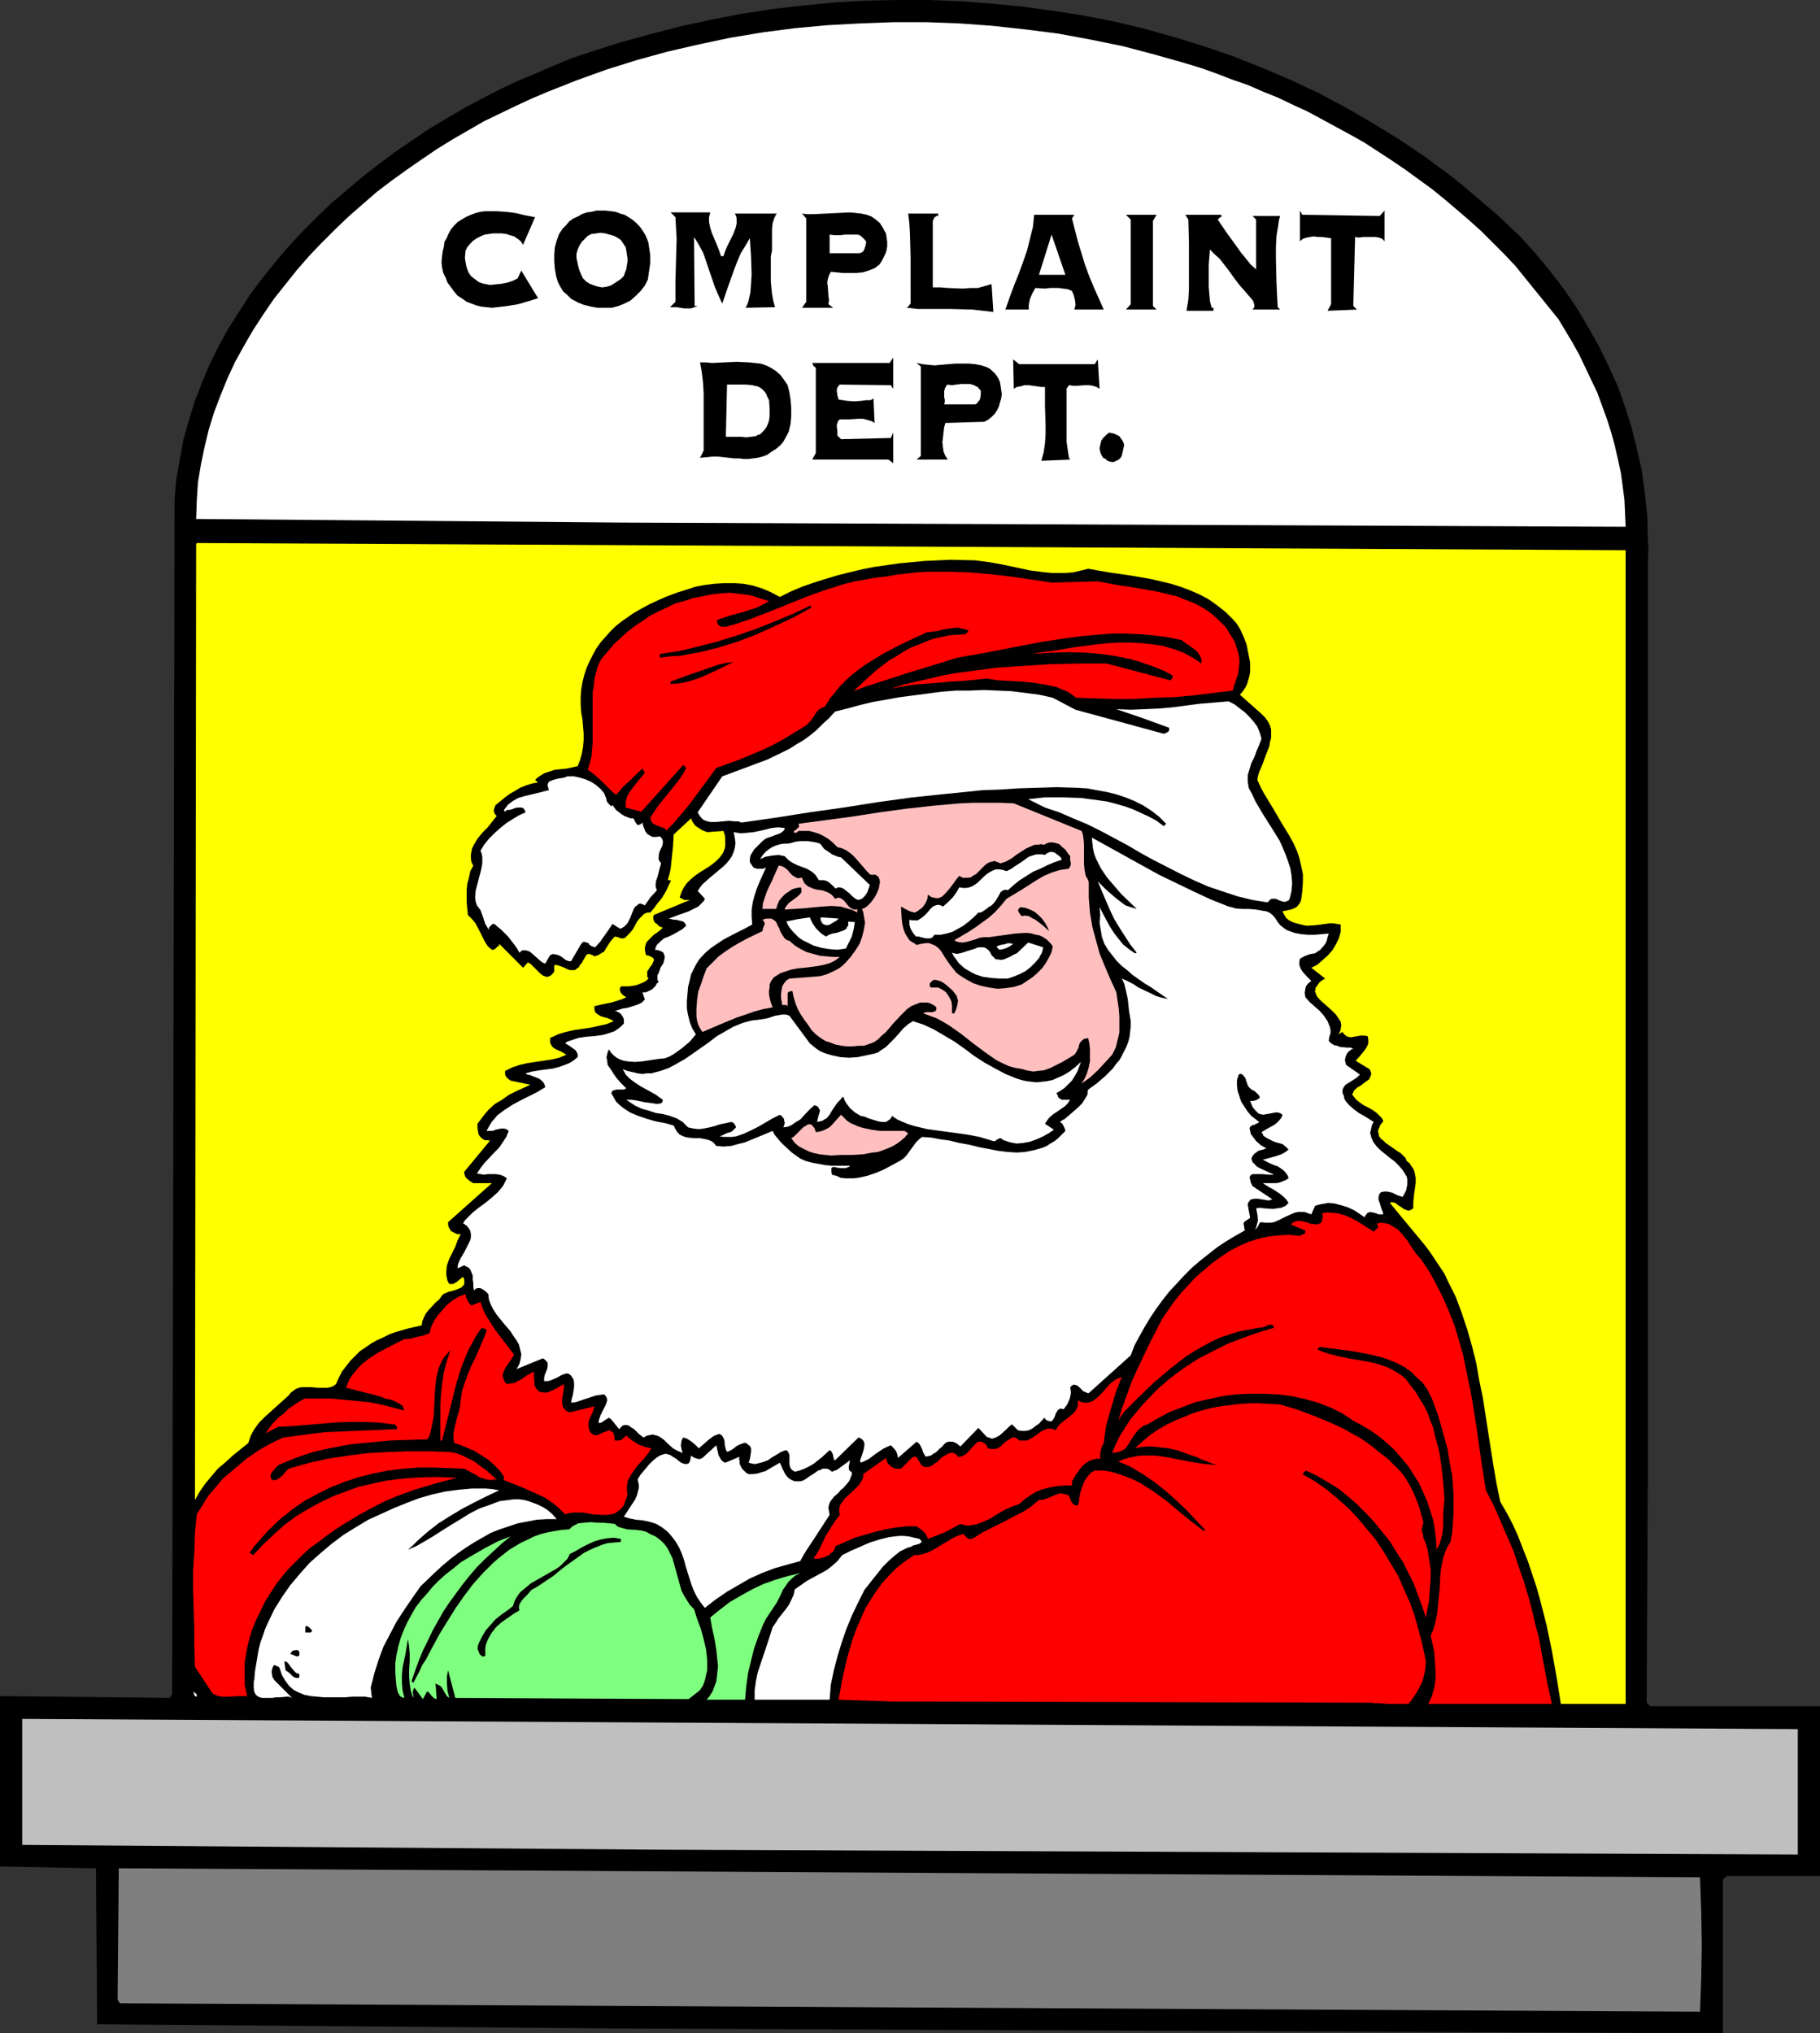 <?xml version="1.0" encoding="UTF-8" standalone="no"?>
<svg
   version="1.0"
   width="129.724mm"
   height="144.897mm"
   id="svg58"
   sodipodi:docname="Complaints - Santa.wmf"
   xmlns:inkscape="http://www.inkscape.org/namespaces/inkscape"
   xmlns:sodipodi="http://sodipodi.sourceforge.net/DTD/sodipodi-0.dtd"
   xmlns="http://www.w3.org/2000/svg"
   xmlns:svg="http://www.w3.org/2000/svg">
  <rect width="100%" height="100%" fill="#333333" stroke="none"/>
  <sodipodi:namedview
     id="namedview58"
     pagecolor="#ffffff"
     bordercolor="#000000"
     borderopacity="0.25"
     inkscape:showpageshadow="2"
     inkscape:pageopacity="0.0"
     inkscape:pagecheckerboard="0"
     inkscape:deskcolor="#d1d1d1"
     inkscape:document-units="mm" />
  <defs
     id="defs1">
    <pattern
       id="WMFhbasepattern"
       patternUnits="userSpaceOnUse"
       width="6"
       height="6"
       x="0"
       y="0" />
  </defs>
  <path
     style="fill:#000000;fill-opacity:1;fill-rule:evenodd;stroke:none"
     d="m 409.656,63.829 4.202,4.686 3.878,4.686 3.717,4.848 3.394,5.009 3.07,5.171 2.909,5.171 2.586,5.333 2.424,5.333 1.939,5.494 1.778,5.656 1.454,5.817 1.293,5.817 0.808,5.979 0.646,6.141 0.162,6.302 0.162,3.07 -0.162,3.232 v 245.784 l -0.323,61.244 0.97,0.97 h 45.733 v 45.731 h -25.21 l -0.97,0.97 v 41.368 L 167.256,546.348 26.179,545.216 25.856,503.202 0,502.717 v -45.893 l 45.733,0.485 0.646,-1.131 0.646,-321.733 0.485,-5.494 0.97,-5.333 0.97,-5.333 1.454,-5.171 1.616,-5.171 1.939,-5.009 2.101,-5.009 2.424,-4.848 2.586,-4.686 2.909,-4.525 2.909,-4.525 3.232,-4.363 3.394,-4.201 3.555,-4.201 3.717,-4.04 3.878,-3.878 4.04,-3.878 4.202,-3.555 4.202,-3.555 4.363,-3.393 4.525,-3.393 4.525,-3.07 4.525,-3.07 4.848,-2.909 4.686,-2.747 4.848,-2.585 4.686,-2.424 4.848,-2.262 5.01,-2.101 4.848,-2.101 4.686,-1.939 4.848,-1.616 8.08,-2.585 8.242,-2.262 8.08,-2.101 8.242,-1.778 8.242,-1.616 8.403,-1.293 8.403,-0.97 8.403,-0.808 8.403,-0.485 L 241.753,0 h 8.565 l 8.403,0.323 8.242,0.646 8.403,0.808 8.403,1.131 8.242,1.293 8.242,1.616 8.08,1.939 8.08,2.262 7.918,2.424 7.918,2.747 7.757,3.07 7.595,3.232 7.595,3.555 7.272,3.878 7.272,4.201 7.11,4.363 6.949,4.686 6.787,5.009 3.232,2.585 6.464,5.494 3.232,2.747 3.07,2.909 z"
     id="path1" />
  <path
     style="fill:#ffffff;fill-opacity:1;fill-rule:evenodd;stroke:none"
     d="m 419.836,85.968 1.939,3.232 1.939,3.232 1.778,3.232 1.616,3.393 1.616,3.393 1.616,3.393 1.293,3.555 1.293,3.555 1.131,3.555 0.97,3.555 0.808,3.555 0.808,3.717 0.485,3.555 0.485,3.717 0.162,3.555 0.162,3.717 -270.68,-1.131 -114.413,-0.97 0.162,-4.848 0.323,-5.009 0.808,-4.848 0.97,-4.686 1.131,-4.686 1.454,-4.686 1.778,-4.686 1.778,-4.363 2.101,-4.525 2.424,-4.363 2.424,-4.201 2.747,-4.201 2.747,-4.04 3.07,-3.878 3.232,-4.04 3.232,-3.717 3.394,-3.555 3.555,-3.555 3.717,-3.555 3.878,-3.393 3.717,-3.232 4.04,-3.07 4.04,-2.909 4.202,-2.909 4.04,-2.747 4.202,-2.585 4.202,-2.424 4.202,-2.424 4.363,-2.101 4.363,-2.101 4.202,-1.939 4.202,-1.778 7.757,-3.07 8.08,-2.909 8.242,-2.585 8.242,-2.262 8.403,-1.939 8.403,-1.778 8.726,-1.454 8.726,-1.131 8.726,-0.808 8.888,-0.485 8.888,-0.323 h 8.888 l 8.888,0.323 8.888,0.646 8.888,0.97 8.888,1.131 8.726,1.616 8.726,1.778 8.565,2.262 8.565,2.424 4.202,1.293 4.04,1.454 4.202,1.616 4.202,1.454 4.04,1.778 4.04,1.616 4.04,1.939 3.878,1.778 3.878,2.101 3.878,2.101 3.878,2.101 3.717,2.101 3.717,2.424 3.717,2.424 3.555,2.424 3.555,2.585 3.555,2.585 3.394,2.747 3.232,2.747 3.394,2.909 3.232,2.909 3.07,3.07 3.232,3.232 2.909,3.07 z"
     id="path2" />
  <path
     style="fill:#000000;fill-opacity:1;fill-rule:evenodd;stroke:none"
     d="m 140.915,65.93 -0.646,-0.97 -0.808,-0.646 -0.97,-0.646 -1.131,-0.323 -0.97,-0.323 -1.293,-0.162 h -2.262 l -1.131,0.162 -1.131,0.162 -1.131,0.485 -0.97,0.485 -0.97,0.646 -0.808,0.808 -0.808,0.97 -0.485,0.97 -0.162,1.939 0.162,0.97 0.162,0.97 0.323,1.131 0.323,0.808 0.646,0.97 0.808,0.646 0.646,0.485 0.646,0.485 0.808,0.323 0.646,0.162 1.616,0.323 1.454,-0.162 1.616,-0.162 1.616,-0.323 1.454,-0.485 1.293,-0.646 0.97,-2.101 4.525,7.433 -2.586,0.808 -2.747,0.808 -2.909,0.485 -2.747,0.323 -1.454,0.162 -1.454,-0.162 -1.454,-0.162 -1.293,-0.323 -1.293,-0.485 -1.293,-0.485 -1.131,-0.808 -1.293,-0.808 -0.97,-1.131 -0.808,-1.131 -0.97,-1.293 -0.485,-1.293 -0.646,-1.293 -0.323,-1.454 -0.162,-1.454 0.162,-1.616 0.162,-1.293 0.323,-1.293 0.162,-1.293 0.646,-1.131 0.485,-1.131 0.646,-1.131 0.808,-0.97 0.97,-0.97 1.293,-0.808 1.131,-0.646 1.131,-0.485 1.293,-0.485 1.293,-0.323 1.293,-0.162 h 2.747 l 2.747,0.162 2.586,0.323 2.747,0.646 2.586,0.485 z"
     id="path3" />
  <path
     style="fill:#000000;fill-opacity:1;fill-rule:evenodd;stroke:none"
     d="m 170.326,59.143 0.97,0.808 0.808,0.808 0.646,0.808 0.646,0.97 0.485,0.808 0.485,1.131 0.323,0.97 0.162,1.131 0.323,2.101 v 2.262 l -0.323,2.101 -0.323,2.262 -0.808,1.616 -1.131,1.454 -1.293,1.293 -1.454,1.293 -1.616,0.808 -1.616,0.646 -1.778,0.485 h -1.939 -1.939 l -1.778,-0.323 -1.939,-0.485 -1.616,-0.646 -1.778,-0.97 -1.293,-1.293 -0.808,-0.646 -0.485,-0.808 -0.485,-0.808 -0.485,-0.97 -0.485,-1.616 -0.323,-1.939 -0.162,-1.939 v -1.939 l 0.162,-1.939 0.485,-1.778 0.646,-1.778 0.97,-1.454 0.97,-0.97 0.808,-0.97 1.131,-0.808 1.131,-0.485 1.131,-0.646 1.293,-0.485 1.293,-0.162 1.293,-0.323 h 1.293 1.293 l 1.293,0.162 1.293,0.162 1.293,0.485 1.131,0.323 1.131,0.646 z"
     id="path4" />
  <path
     style="fill:#000000;fill-opacity:1;fill-rule:evenodd;stroke:none"
     d="m 371.68,58.174 1.293,-1.454 v 8.241 l -0.646,-0.646 -0.808,-0.323 -0.97,-0.162 h -1.131 -2.262 l -1.131,0.162 -0.97,-0.162 -0.485,18.583 0.97,0.97 -7.918,0.323 0.97,-1.778 V 64.153 l -1.293,-0.162 -1.131,-0.162 h -1.131 l -1.131,-0.162 -0.97,0.162 -0.97,0.162 -0.97,0.323 -0.808,0.646 v -8.241 l 0.646,1.131 z"
     id="path5" />
  <path
     style="fill:#000000;fill-opacity:1;fill-rule:evenodd;stroke:none"
     d="m 191.334,57.204 -0.162,0.646 -0.162,0.646 v 1.293 l 0.323,1.616 0.485,1.454 1.293,3.07 0.646,1.616 0.485,1.454 h 0.646 l 0.485,-1.454 0.646,-1.454 1.454,-2.909 0.646,-1.616 0.323,-1.293 v -0.808 -0.646 l -0.162,-0.646 -0.323,-0.646 h 11.312 l -0.323,0.485 -0.323,0.646 -0.485,1.454 -0.162,1.454 v 1.454 1.454 1.616 1.454 l -0.323,1.454 v 1.778 5.009 l 0.162,1.778 0.162,1.616 0.323,1.778 0.485,1.778 h 0.323 l -8.242,0.162 0.485,-0.97 0.323,-0.97 0.485,-2.262 0.162,-2.262 0.162,-2.424 -0.162,-5.009 -0.162,-2.585 -0.162,-2.262 -1.131,1.939 -1.293,2.101 -0.97,2.262 -0.808,2.101 -1.616,4.525 -1.616,4.686 -0.97,-2.101 -0.97,-2.262 -1.616,-4.686 -0.808,-2.424 -0.808,-2.262 -1.131,-2.101 -1.293,-2.101 0.162,18.583 h 0.808 l -0.808,0.323 -0.97,0.323 h -1.939 l -1.939,-0.323 h -0.808 -0.97 l 1.454,-1.454 V 75.626 l 0.162,-5.656 0.162,-5.656 -0.162,-2.909 -0.162,-2.909 -1.293,-1.293 z"
     id="path6" />
  <path
     style="fill:#000000;fill-opacity:1;fill-rule:evenodd;stroke:none"
     d="m 238.683,62.86 0.162,1.131 0.162,1.131 v 1.131 l -0.162,1.131 -0.323,0.97 -0.485,0.97 -0.485,0.97 -0.646,0.97 -0.646,0.485 -0.646,0.485 -1.616,0.646 -1.616,0.485 -1.778,0.162 h -1.778 -1.778 l -1.616,-0.162 -1.616,-0.162 -0.485,0.97 -0.323,0.97 -0.162,0.97 0.162,1.131 0.162,2.424 0.162,1.131 -0.162,1.131 1.293,0.97 h -8.403 l 1.131,-1.616 V 58.82 l -1.131,-1.293 1.454,0.162 h 1.616 l 3.232,-0.162 3.394,-0.162 3.232,-0.162 1.616,0.162 1.454,0.162 1.454,0.323 1.293,0.485 1.131,0.808 1.131,0.97 0.808,1.293 0.323,0.646 z"
     id="path7" />
  <path
     style="fill:#000000;fill-opacity:1;fill-rule:evenodd;stroke:none"
     d="m 252.742,58.174 h -0.485 l -0.162,0.162 -0.323,0.162 -0.162,0.323 -0.323,0.646 v 0.646 17.291 h 2.101 l 1.939,0.162 4.04,0.162 2.101,-0.162 h 1.939 l 1.778,-0.485 1.616,-0.485 h 0.323 l 0.485,7.433 -2.747,-0.323 -2.909,-0.323 -5.818,-0.162 h -5.979 -2.909 l -2.909,-0.323 0.97,-1.131 V 75.626 72.394 69.324 l -0.162,-6.141 -0.162,-2.909 -0.323,-2.747 h 8.08 z"
     id="path8" />
  <path
     style="fill:#000000;fill-opacity:1;fill-rule:evenodd;stroke:none"
     d="m 288.779,58.82 1.616,6.302 1.939,6.302 1.131,3.07 1.293,3.07 1.293,2.909 1.293,2.909 h -7.918 l 0.162,-0.646 0.162,-0.646 -0.162,-1.293 -0.323,-1.293 -0.485,-1.131 -1.131,-0.485 -1.293,-0.162 -1.131,-0.162 h -2.424 l -1.293,0.162 -2.586,-0.162 -0.808,1.454 -0.646,1.454 -0.162,0.808 -0.162,0.808 v 0.646 0.646 h -6.302 l 1.131,-3.232 1.131,-3.07 1.293,-3.232 1.131,-3.07 1.131,-3.232 0.808,-3.232 0.808,-3.232 0.162,-1.616 0.162,-1.616 h 10.827 z"
     id="path9" />
  <path
     style="fill:#000000;fill-opacity:1;fill-rule:evenodd;stroke:none"
     d="m 310.595,59.466 v 22.946 l 0.97,0.97 h -8.242 l 1.293,-1.454 V 59.143 l -1.293,-1.293 h 8.242 z"
     id="path10" />
  <path
     style="fill:#000000;fill-opacity:1;fill-rule:evenodd;stroke:none"
     d="m 329.017,58.497 h -0.323 l -0.162,0.162 -0.323,0.323 -0.162,0.162 2.424,3.555 1.293,1.778 1.293,1.778 1.131,1.616 1.454,1.778 1.293,1.616 1.454,1.293 V 59.143 l -0.97,-0.97 h 7.434 l -0.323,1.131 -0.162,1.293 -0.485,2.909 -0.162,3.07 v 3.232 l 0.162,6.464 0.162,3.393 0.162,3.07 0.646,0.646 h -7.434 l 0.485,-0.646 v -0.646 l -0.162,-0.646 -0.323,-0.646 -1.131,-1.293 -0.97,-1.131 -1.293,-1.454 -1.131,-1.454 -2.101,-2.909 -2.262,-2.909 -1.293,-1.131 -1.293,-1.293 -0.323,4.04 v 4.04 1.939 l 0.162,1.939 0.162,1.939 0.485,1.778 h 0.485 v 0.808 h -7.272 l 0.485,-2.909 0.162,-2.909 V 74.818 71.748 65.445 l -0.162,-6.302 -0.808,-1.293 h 9.696 z"
     id="path11" />
  <path
     style="fill:#ffffff;fill-opacity:1;fill-rule:evenodd;stroke:none"
     d="m 168.549,66.577 0.162,0.808 0.162,1.131 0.162,0.97 v 0.97 l -0.162,0.97 -0.162,1.131 -0.323,0.808 -0.323,0.97 -0.808,0.808 -0.97,0.646 -0.97,0.646 -0.808,0.485 -1.131,0.323 -1.131,0.162 -0.97,-0.162 -1.131,-0.323 -1.293,-0.485 -0.97,-0.646 -0.808,-0.808 -0.485,-0.97 -0.485,-1.131 -0.323,-1.131 -0.485,-2.262 v -1.131 l 0.323,-1.131 0.485,-1.131 0.646,-0.97 0.808,-0.808 0.808,-0.808 0.97,-0.485 1.293,-0.162 1.131,-0.162 1.293,0.162 1.131,0.323 1.131,0.323 0.97,0.485 0.97,0.646 0.646,0.97 z"
     id="path12" />
  <path
     style="fill:#ffffff;fill-opacity:1;fill-rule:evenodd;stroke:none"
     d="m 233.35,65.122 -0.162,0.97 -0.323,0.97 -0.162,0.323 -0.162,0.323 -0.485,0.323 -0.485,0.162 h -8.08 v -5.009 l 1.293,0.162 h 1.454 l 1.454,-0.162 h 1.454 1.293 0.646 l 0.485,0.162 0.485,0.323 0.485,0.485 0.485,0.485 z"
     id="path13" />
  <path
     style="fill:#ffffff;fill-opacity:1;fill-rule:evenodd;stroke:none"
     d="m 279.891,74.01 3.394,-10.827 3.717,10.827 z"
     id="path14" />
  <path
     style="fill:#000000;fill-opacity:1;fill-rule:evenodd;stroke:none"
     d="m 239.976,103.743 -13.736,-0.162 -0.323,0.323 -0.323,0.485 -0.162,0.485 v 0.485 l 0.162,1.131 0.323,1.131 1.131,0.162 0.97,0.162 2.101,0.162 2.101,-0.162 1.131,-0.162 h 1.131 l 0.646,-0.323 0.162,-0.162 v -0.323 l 0.323,6.949 -0.808,-0.485 -1.131,-0.323 -1.131,-0.323 h -1.293 l -2.586,0.162 h -1.293 -1.131 l -0.485,0.485 -0.162,0.485 -0.162,0.485 v 0.485 l 0.162,1.293 v 1.131 l 0.97,0.97 13.413,-0.323 0.646,-1.454 v 8.241 l -1.293,-0.97 h -20.523 l 0.97,-1.778 V 99.218 l -0.162,-0.323 -0.485,-0.323 -0.162,-0.485 -0.162,-0.323 h 20.846 l 0.97,-1.454 v 8.403 z"
     id="path15" />
  <path
     style="fill:#000000;fill-opacity:1;fill-rule:evenodd;stroke:none"
     d="m 294.92,98.087 0.808,-1.293 0.485,7.918 -0.808,-0.485 -0.97,-0.323 -0.97,-0.162 h -1.131 l -2.262,0.162 h -0.97 l -1.131,-0.162 -0.646,0.97 v 4.848 2.262 4.848 2.262 l 0.323,2.262 0.323,2.101 0.323,0.485 -7.757,0.323 0.646,-2.424 0.323,-2.262 0.162,-2.424 v -2.586 l -0.162,-5.171 v -2.424 -2.586 h -0.97 l -1.131,-0.162 -2.262,-0.323 h -1.131 l -1.131,0.323 -0.97,0.162 -0.808,0.485 -0.162,-7.918 1.616,1.293 z"
     id="path16" />
  <path
     style="fill:#000000;fill-opacity:1;fill-rule:evenodd;stroke:none"
     d="m 212.181,103.743 0.485,1.939 0.323,2.101 0.162,2.101 v 2.262 l -0.162,1.939 -0.485,2.101 -0.485,0.97 -0.97,1.778 -0.646,0.808 -1.293,1.131 -1.293,0.808 -1.131,0.808 -1.293,0.485 -1.293,0.323 -1.293,0.162 -1.131,0.162 h -1.293 l -1.293,-0.162 h -1.293 l -1.454,-0.162 -1.454,-0.162 -1.454,-0.162 h -1.454 l -1.616,0.162 -1.778,0.162 0.97,-1.939 v -3.393 -3.232 -3.07 -2.909 -2.909 l -0.162,-2.747 -0.323,-2.747 -0.485,-2.747 h 1.616 l 1.616,0.162 3.232,-0.162 3.394,-0.162 3.394,0.162 1.454,0.162 1.616,0.162 1.454,0.485 1.293,0.646 1.293,0.808 1.293,1.131 0.97,1.293 z"
     id="path17" />
  <path
     style="fill:#000000;fill-opacity:1;fill-rule:evenodd;stroke:none"
     d="m 269.872,106.167 -0.162,1.131 -0.323,1.131 -0.323,1.131 -0.485,0.97 -0.646,0.97 -0.808,0.808 -0.808,0.646 -1.131,0.646 -10.504,0.323 -0.323,1.131 -0.162,1.293 -0.162,1.454 -0.162,1.293 0.162,1.454 0.162,1.131 0.485,1.131 0.323,0.485 0.323,0.485 h -8.403 l 1.131,-0.97 V 98.734 l -1.131,-0.97 1.616,0.323 1.454,0.162 1.778,0.162 1.778,-0.162 1.939,-0.162 1.778,-0.162 h 1.939 1.778 l 1.778,0.162 1.616,0.323 1.454,0.485 0.646,0.323 0.646,0.485 0.485,0.485 0.485,0.485 0.485,0.646 0.485,0.808 0.323,0.808 0.162,0.97 0.162,1.131 z"
     id="path18" />
  <path
     style="fill:#ffffff;fill-opacity:1;fill-rule:evenodd;stroke:none"
     d="m 207.171,107.783 0.162,2.262 v 0.97 1.131 l -0.162,1.131 -0.323,0.97 -0.485,0.97 -0.646,0.808 -0.485,0.485 -0.485,0.485 -0.646,0.162 -0.485,0.323 -1.293,0.162 -1.293,0.162 -1.454,-0.162 h -1.293 -1.454 -1.293 l 0.323,-14.059 h 5.171 l 1.616,0.162 0.646,0.162 0.808,0.162 0.646,0.323 0.646,0.485 0.485,0.485 0.485,0.646 0.323,0.808 z"
     id="path19" />
  <path
     style="fill:#ffffff;fill-opacity:1;fill-rule:evenodd;stroke:none"
     d="m 264.216,105.197 v 1.131 l -0.162,0.97 -0.162,0.485 -0.323,0.323 -0.323,0.485 -0.485,0.323 h -8.403 l 0.162,-0.646 v -0.646 l -0.162,-0.646 v -1.616 l 0.162,-0.646 0.323,-0.646 0.323,-0.485 1.293,0.162 1.131,-0.162 1.293,-0.162 h 1.293 1.131 l 1.131,0.323 0.485,0.323 0.485,0.162 0.323,0.485 z"
     id="path20" />
  <path
     style="fill:#000000;fill-opacity:1;fill-rule:evenodd;stroke:none"
     d="m 302.838,119.902 -0.323,1.454 -0.323,1.454 -0.323,0.485 -0.485,0.485 -0.646,0.323 -0.646,0.323 h -0.646 l -0.646,-0.162 -0.485,-0.162 -0.485,-0.485 -0.646,-0.323 -0.323,-0.485 -0.323,-0.646 -0.162,-0.485 -0.162,-0.97 0.162,-0.808 0.162,-0.646 0.162,-0.646 0.485,-0.646 0.485,-0.485 0.485,-0.485 0.646,-0.485 0.808,0.162 0.646,0.162 0.646,0.323 0.646,0.323 0.323,0.485 0.485,0.646 0.323,0.646 z"
     id="path21" />
  <path
     style="fill:#ffff00;fill-opacity:1;fill-rule:evenodd;stroke:none"
     d="m 437.936,148.181 v 310.744 h -17.453 l -1.131,-7.11 -1.293,-7.272 -1.454,-6.949 -1.778,-6.949 -0.97,-3.393 -1.131,-3.393 -1.131,-3.393 -1.293,-3.232 -1.293,-3.393 -1.454,-3.232 -1.616,-3.07 -1.778,-3.07 -0.97,-4.686 -0.808,-4.686 -1.454,-9.211 -1.454,-9.372 -0.97,-4.686 -0.808,-4.686 -1.131,-4.525 -1.293,-4.525 -1.454,-4.363 -1.616,-4.363 -2.101,-4.201 -0.97,-2.101 -1.293,-1.939 -1.293,-1.939 -1.293,-1.939 -1.454,-1.939 -1.616,-1.939 -7.757,-9.372 0.323,-0.162 h 0.485 l 0.646,0.162 0.808,0.646 0.808,0.485 0.646,0.485 0.808,0.323 0.485,0.162 0.485,-0.162 0.323,-0.162 0.485,-0.323 v -1.616 l 0.162,-1.778 0.485,-3.393 v -1.454 l -0.162,-0.808 -0.162,-0.808 -0.323,-0.808 -0.485,-0.646 -0.485,-0.808 -0.808,-0.646 -0.323,-0.808 -0.646,-0.646 -0.646,-0.646 -0.808,-0.485 -1.616,-1.131 -1.616,-1.131 -0.646,-0.646 -0.646,-0.485 -0.485,-0.646 -0.162,-0.808 -0.162,-0.646 0.323,-0.808 0.323,-0.808 0.808,-0.97 -0.323,-0.808 -0.485,-0.485 -0.97,-0.97 -1.131,-0.808 -1.131,-0.646 -1.293,-0.646 -1.131,-0.808 -0.97,-0.808 -0.485,-0.646 -0.485,-0.646 0.323,-0.485 0.162,-0.485 0.808,-0.808 1.131,-0.646 0.97,-0.808 0.97,-0.646 0.323,-0.323 0.162,-0.485 0.162,-0.323 0.162,-0.485 -0.162,-0.646 -0.323,-0.646 -3.717,-2.262 1.293,-1.454 1.293,-1.616 0.485,-0.808 0.323,-0.808 v -0.97 l -0.162,-0.97 -0.97,-0.162 h -0.97 l -0.808,0.162 -0.97,0.162 -0.808,0.162 -0.808,-0.162 -0.323,-0.162 -0.485,-0.323 -0.323,-0.323 -0.323,-0.485 -1.131,0.646 0.323,-0.485 0.323,-0.808 v -0.485 l 0.162,-0.485 -0.162,-1.131 -0.646,-0.97 -0.646,-0.97 -0.97,-0.97 -1.778,-1.616 -0.97,-0.808 -0.808,-0.808 -0.646,-0.808 -0.323,-0.808 -0.162,-0.485 0.162,-0.485 v -0.485 l 0.323,-0.323 0.323,-0.485 0.485,-0.646 0.646,-0.485 0.808,-0.485 -3.717,-2.909 1.616,-0.808 1.293,-1.131 1.454,-1.293 1.293,-1.454 0.97,-1.616 0.808,-1.616 0.485,-1.778 v -0.97 -0.97 l -0.97,-0.162 -0.97,-0.162 h -1.131 l -1.131,0.162 -2.424,0.323 -2.424,0.162 -0.97,-0.162 -1.939,-0.485 -0.97,-0.323 -0.97,-0.485 -0.808,-0.646 -0.485,-0.808 -0.485,-0.97 1.454,-0.323 0.808,-0.162 0.808,-0.323 0.646,-0.323 0.485,-0.485 0.485,-0.646 0.323,-0.808 0.323,-2.424 0.162,-2.424 v -2.101 l -0.485,-2.262 -0.485,-2.101 -0.646,-1.939 -0.97,-2.101 -0.97,-1.778 -2.262,-3.717 -2.262,-3.878 -2.262,-3.717 -0.97,-1.778 -0.97,-2.101 0.162,-0.97 0.323,-1.131 0.97,-2.262 0.808,-2.262 0.97,-2.424 0.162,-1.131 0.323,-1.131 v -1.131 -1.131 l -0.323,-1.131 -0.485,-0.97 -0.808,-1.131 -0.97,-0.97 -5.818,-5.171 0.808,-0.97 0.646,-0.97 0.485,-0.97 0.323,-1.131 0.323,-1.131 0.162,-1.131 v -1.131 -1.293 l -0.485,-2.424 -0.485,-2.424 -0.808,-2.101 -0.97,-2.101 -0.808,-1.293 -0.97,-1.131 -2.101,-2.101 -2.262,-1.778 -2.262,-1.616 -2.424,-1.293 -2.586,-1.131 -2.586,-0.97 -2.586,-0.808 -2.747,-0.646 -2.747,-0.646 -5.656,-0.97 -5.656,-0.808 -5.494,-0.97 -1.939,0.485 -2.101,0.485 -1.939,0.162 h -1.939 -1.939 l -1.778,-0.162 -3.878,-0.485 -3.717,-0.808 -3.878,-0.808 -3.555,-0.646 -3.717,-0.485 -6.787,-0.162 -3.394,0.162 -3.555,0.162 -3.394,0.323 -3.394,0.323 -3.394,0.485 -3.394,0.485 -3.232,0.646 -3.394,0.808 -3.232,0.808 -3.232,0.97 -3.07,0.97 -3.232,1.131 -3.07,1.293 -2.909,1.454 -2.424,-1.293 -2.262,-0.97 -2.586,-0.808 -2.586,-0.485 -2.424,-0.162 h -2.586 l -2.747,0.162 -2.586,0.323 -2.586,0.485 -2.424,0.808 -2.586,0.808 -2.586,0.97 -2.262,0.97 -2.424,1.131 -2.101,1.131 -2.262,1.293 -1.616,1.131 -1.616,1.131 -1.616,1.293 -1.454,1.454 -1.293,1.454 -1.293,1.454 -1.131,1.616 -0.97,1.778 -0.808,1.616 -0.808,1.778 -0.646,1.939 -0.485,1.939 -0.323,1.939 -0.162,2.101 v 1.939 l 0.162,2.262 0.323,1.778 0.162,1.939 0.162,1.778 v 1.939 l -0.162,1.778 -0.323,1.778 -0.485,1.778 -0.646,1.616 -1.454,0.323 -1.454,0.323 -1.616,0.162 -1.616,0.162 -1.454,0.485 -1.454,0.485 -1.293,0.808 -0.646,0.485 -0.485,0.485 0.808,0.646 -1.616,0.323 -1.616,0.485 -1.616,0.646 -1.293,0.808 -1.454,0.808 -1.293,0.97 -2.586,2.101 -0.323,0.808 -0.162,0.808 0.323,0.808 0.162,0.162 0.323,0.323 -1.131,1.454 -1.293,1.616 -1.454,1.454 -1.293,1.616 -0.97,1.616 -0.485,0.97 -0.162,0.808 -0.162,0.97 v 0.97 l 0.162,0.97 0.485,0.97 -0.808,1.454 -0.323,1.616 -0.485,1.778 -0.162,1.616 v 1.616 1.778 l 0.323,3.393 0.97,0.97 0.97,1.131 0.646,1.131 0.646,1.293 1.293,2.585 0.808,1.293 1.131,0.97 h 0.323 0.162 l 0.485,-0.323 0.485,-0.485 0.162,-0.162 h 0.323 v -0.646 l 6.464,6.464 1.293,-1.454 0.808,0.485 0.808,0.808 0.808,0.808 0.808,0.808 0.808,0.646 0.485,0.162 0.323,0.162 h 0.485 l 0.485,-0.162 0.323,-0.162 0.485,-0.485 0.323,-0.323 0.162,-0.323 v -1.293 -0.162 l 0.162,-0.323 0.808,0.162 0.97,0.323 0.808,0.323 0.97,0.485 0.808,0.162 h 0.808 l 0.485,-0.162 0.323,-0.323 0.485,-0.323 0.323,-0.646 0.485,-0.485 0.323,-0.646 0.646,-1.131 0.323,-0.485 0.485,-0.162 h 0.323 l 0.323,0.162 0.485,0.162 0.485,0.323 0.485,-0.162 0.485,-0.162 0.808,-0.485 0.808,-0.485 0.485,-0.808 1.131,-1.778 0.646,-0.808 0.646,-0.646 0.808,0.162 0.808,0.323 h 0.485 0.323 l 0.323,-0.162 0.323,-0.323 0.97,-0.97 0.808,-0.97 1.131,-2.101 0.646,-0.808 0.808,-0.808 0.323,-0.323 0.485,-0.323 0.646,-0.162 h 0.646 l 0.97,-1.131 0.808,-1.131 0.808,-0.97 0.646,-0.808 1.131,-1.939 0.485,-1.131 0.646,-1.293 v -0.323 h -0.323 -0.485 l 0.485,-1.616 0.323,-1.454 0.323,-3.07 0.323,-3.07 0.162,-3.07 4.686,-4.363 0.323,0.808 0.323,0.485 0.485,0.646 0.646,0.485 1.293,0.808 1.293,0.485 4.363,-0.323 0.323,0.97 0.162,0.808 v 0.97 0.646 0.646 l -0.162,0.808 -0.485,1.131 -0.808,1.131 -0.97,0.97 -0.97,0.808 -1.131,0.808 -1.293,0.808 -1.293,0.808 -1.131,0.808 -1.131,0.97 -0.97,0.97 -0.808,1.131 -0.646,1.293 -0.485,1.454 0.646,0.323 0.646,0.323 h 0.646 0.808 l -9.696,4.04 -0.162,0.485 v 0.485 l 0.162,0.646 0.323,0.485 0.485,0.323 0.485,0.485 0.485,0.323 0.646,0.162 -0.646,0.646 -0.808,0.646 -0.97,0.646 -0.97,0.97 -0.808,0.808 -0.323,0.485 -0.162,0.646 -0.162,0.646 v 0.485 l 0.162,0.808 0.162,0.646 0.808,0.162 0.646,0.323 0.485,0.323 0.162,0.323 v 0.323 l -0.162,0.323 -0.323,0.808 -0.323,0.323 -0.323,0.485 -0.646,0.97 v 0.323 0.485 0.646 l 0.323,0.485 -0.646,0.646 -0.97,0.485 -0.808,0.323 -0.808,0.323 -0.97,0.162 -0.97,0.162 h -2.262 l -0.162,0.323 -0.162,0.485 0.162,0.485 0.162,0.485 0.323,0.323 0.323,0.323 0.808,0.485 -0.97,0.485 -0.97,0.323 -2.101,0.646 -2.424,0.485 -2.101,0.485 v 0.485 0.485 l 0.162,0.485 0.162,0.323 0.646,0.485 0.808,0.485 1.778,0.485 0.808,0.323 0.808,0.485 -1.939,0.808 -2.262,0.485 -2.101,0.485 -2.262,0.323 -2.262,0.323 -2.101,0.485 -2.101,0.646 -0.97,0.485 -1.131,0.485 v 0.646 0.485 l 0.162,0.485 0.162,0.323 0.485,0.646 0.808,0.485 1.454,0.646 0.808,0.485 0.485,0.323 -1.939,0.808 -2.101,0.485 -4.363,0.646 -2.101,0.323 -2.101,0.485 -1.939,0.646 -0.97,0.485 -0.97,0.485 v 0.485 0.323 l 0.162,0.485 0.162,0.323 0.485,0.485 0.646,0.485 5.333,1.131 -3.878,1.778 -1.939,0.97 -1.778,1.293 -1.939,1.131 -1.778,1.616 -1.454,1.778 -1.454,1.939 v 0.97 l 0.162,1.293 0.162,0.646 0.323,0.485 0.485,0.485 0.646,0.485 1.616,0.162 -6.949,8.403 v 0.485 l 0.162,0.485 0.162,0.485 0.485,0.485 0.808,0.646 0.808,0.485 h 5.01 l -11.797,10.504 v 0.646 l 0.162,0.646 0.323,0.646 0.323,0.485 0.646,0.323 0.646,0.323 0.485,0.162 h 0.808 l -0.808,1.616 -0.646,1.778 -1.616,3.232 -0.646,1.778 -0.162,1.616 v 0.97 l 0.162,0.808 0.162,0.808 0.485,0.808 h 0.485 0.485 l 0.97,-0.485 0.97,-0.808 0.808,-0.646 0.323,0.808 v 0.646 0.485 l -0.162,0.323 -0.323,0.323 -0.323,0.323 -1.131,0.485 -0.97,0.323 -0.646,0.162 -0.646,0.162 -1.131,0.485 -0.323,0.162 -0.323,0.323 -0.808,1.131 -0.97,0.808 -1.778,1.939 -0.808,0.97 -0.485,0.97 -0.485,1.131 -0.162,1.131 -3.555,0.808 -3.394,0.97 -1.778,0.646 -1.616,0.808 -1.778,0.808 -1.454,0.808 -1.616,1.131 -1.454,0.97 -1.293,1.293 -1.293,1.293 -1.131,1.454 -1.131,1.454 -0.808,1.616 -0.808,1.778 -0.646,0.485 -0.808,0.323 -0.808,0.162 h -0.808 -1.778 l -1.778,-0.162 h -1.616 -0.97 l -0.808,0.162 -0.808,0.323 -0.646,0.485 -0.646,0.485 -0.646,0.808 -1.616,1.454 -1.454,1.293 -3.394,3.07 -1.454,1.454 -1.293,1.778 -0.485,0.808 -0.485,0.97 -0.323,0.97 -0.323,0.97 -4.202,3.393 -1.939,1.778 -2.101,1.778 -1.778,2.101 -1.616,1.939 -1.454,2.101 -1.293,2.262 0.323,-257.418 0.162,-0.323 384.608,1.939 z"
     id="path22" />
  <path
     style="fill:#ff0000;fill-opacity:1;fill-rule:evenodd;stroke:none"
     d="m 295.728,156.584 2.586,0.485 2.586,0.485 5.333,0.808 5.494,0.97 2.586,0.646 2.747,0.646 2.424,0.97 2.424,0.97 2.424,1.293 2.101,1.454 1.939,1.778 0.97,0.97 0.97,0.97 0.646,1.131 0.808,1.293 0.808,1.293 0.485,1.454 0.485,1.616 0.323,1.454 v 1.454 l -0.162,1.454 -0.162,1.293 -0.485,1.454 -0.485,1.454 -0.485,1.616 -5.171,0.646 -5.333,0.646 -5.333,0.485 -5.333,0.162 -5.494,0.323 h -5.333 l -5.171,-0.162 -5.01,-0.162 -1.293,-0.97 -1.293,-0.808 -1.293,-0.485 -1.454,-0.646 -1.616,-0.323 -1.454,-0.323 -3.07,-0.485 -3.232,-0.323 -3.232,-0.162 -3.07,-0.162 -3.07,-0.485 -6.464,0.646 -3.232,0.162 -3.394,0.323 -6.464,0.485 -3.07,0.485 -3.232,0.646 3.394,-1.131 3.555,-0.808 3.555,-0.808 3.394,-0.808 3.555,-0.646 3.555,-0.485 7.272,-0.97 7.272,-0.485 7.434,-0.485 7.595,-0.162 h 7.595 l 17.13,4.525 0.323,-0.323 0.162,-0.323 0.162,-0.323 v -0.323 l -2.101,-1.131 -2.262,-0.97 -2.262,-0.808 -2.262,-0.808 -2.262,-0.646 -2.262,-0.485 -2.424,-0.485 -2.262,-0.323 -4.848,-0.485 -5.01,-0.162 -5.01,0.162 -5.01,0.323 2.747,-0.485 1.293,-0.162 1.454,-0.162 5.818,-0.97 6.141,-0.808 3.07,-0.323 3.07,-0.162 h 3.07 l 3.07,0.162 2.909,0.323 2.909,0.485 2.747,0.808 2.586,0.97 2.424,1.293 1.293,0.808 1.131,0.808 v -0.485 -0.485 l -0.162,-0.485 -0.162,-0.485 -0.646,-0.97 -0.808,-0.808 -1.778,-1.293 -0.97,-0.646 -0.808,-0.646 -3.878,-0.808 -3.717,-0.485 -3.717,-0.323 -3.878,-0.162 h -3.717 l -3.878,0.323 -3.717,0.323 -3.878,0.485 -7.434,1.131 -7.595,1.454 -7.434,1.454 -7.434,1.293 -14.221,4.363 -6.949,2.262 -3.555,1.131 -3.394,1.293 2.909,-2.747 3.232,-2.909 3.394,-2.586 1.939,-1.131 1.778,-1.131 1.939,-1.131 2.101,-0.808 1.939,-0.808 2.101,-0.808 2.101,-0.485 2.262,-0.485 2.262,-0.162 2.262,-0.162 0.162,-0.323 0.323,-0.162 0.162,-0.323 v -0.162 l -0.808,-0.323 -0.646,-0.162 -1.454,-0.323 -1.454,0.162 -1.293,0.162 -1.454,0.323 -1.293,0.323 -1.293,0.162 -1.454,0.162 -3.878,1.778 -3.717,1.778 -3.717,1.939 -3.717,2.262 -1.778,1.131 -1.778,1.293 -1.616,1.293 -1.616,1.454 -1.616,1.616 -1.293,1.616 -1.454,1.778 -1.293,2.101 -0.97,0.323 -0.646,0.485 -0.646,0.646 -0.485,0.808 -0.97,1.454 -0.646,0.646 -0.646,0.646 -2.909,1.778 -2.909,1.778 -2.909,1.616 -3.07,1.454 -3.07,1.293 -3.07,1.293 -6.302,2.262 -3.07,4.201 -3.232,4.363 -1.616,2.101 -1.778,2.101 -1.778,2.101 -1.939,1.939 -0.646,-0.646 -0.646,-0.162 -1.293,-0.485 -0.646,-0.323 -0.485,-0.323 -0.485,-0.646 v -0.323 l -0.162,-0.485 1.131,-1.778 1.131,-1.616 2.747,-3.393 2.586,-3.232 1.131,-1.616 0.97,-1.778 -0.808,-0.808 -11.312,12.604 -4.202,-1.131 v -1.454 l 0.323,-1.454 0.646,-1.131 0.808,-1.131 1.778,-2.262 1.616,-1.939 -0.646,-1.131 -1.939,1.778 -1.616,1.616 -1.778,1.616 -0.808,0.97 -0.97,1.131 -0.97,-0.808 -0.808,-0.808 -1.778,-1.778 -1.939,-1.778 -0.97,-0.808 -1.131,-0.808 0.485,-1.778 0.485,-1.778 0.162,-1.939 0.162,-1.939 v -3.878 -7.756 -1.778 l 0.323,-1.939 0.162,-1.778 0.485,-1.778 0.485,-1.778 0.808,-1.616 1.778,-2.101 1.616,-1.939 1.939,-1.778 1.778,-1.616 2.101,-1.616 1.939,-1.293 2.101,-1.454 2.262,-1.131 2.101,-0.97 2.262,-1.131 2.424,-0.646 2.424,-0.808 2.424,-0.485 2.424,-0.485 2.586,-0.323 2.586,-0.162 2.747,0.323 2.586,0.323 2.586,0.808 2.586,0.808 -1.778,0.97 -1.616,0.808 -3.555,1.131 -1.778,0.485 -1.778,0.485 -3.394,1.131 -0.162,0.485 0.162,0.485 0.162,0.323 0.162,0.162 0.485,0.323 0.646,0.162 1.454,-0.162 0.646,-0.323 h 0.485 l 5.171,-1.778 5.01,-1.939 10.019,-4.04 5.01,-1.778 5.171,-1.616 2.586,-0.646 2.747,-0.485 2.747,-0.485 2.909,-0.323 2.747,-0.485 2.747,-0.323 2.909,-0.323 2.747,-0.162 h 5.656 l 5.656,0.162 5.494,0.485 5.656,0.646 10.989,1.616 z"
     id="path23" />
  <path
     style="fill:#000000;fill-opacity:1;fill-rule:evenodd;stroke:none"
     d="m 218.483,163.694 -4.686,2.586 -4.848,2.262 -5.01,2.262 -5.01,1.939 -5.171,1.616 -2.586,0.646 -2.586,0.646 -2.747,0.485 -2.586,0.485 -2.747,0.162 -2.747,0.323 v -0.97 l 5.333,-0.808 5.333,-1.293 5.01,-1.293 5.171,-1.616 5.171,-1.778 4.848,-1.939 5.01,-2.101 4.848,-2.262 z"
     id="path24" />
  <path
     style="fill:#000000;fill-opacity:1;fill-rule:evenodd;stroke:none"
     d="m 197.637,178.238 -1.939,0.97 -1.939,0.97 -4.202,1.939 -2.101,0.808 -2.101,0.646 -2.262,0.485 -2.424,0.162 v -0.646 l 4.363,-1.616 4.202,-1.454 4.202,-1.454 2.101,-0.485 z"
     id="path25" />
  <path
     style="fill:#ffffff;fill-opacity:1;fill-rule:evenodd;stroke:none"
     d="m 289.748,191.165 23.755,6.464 0.485,-0.162 0.646,-0.323 0.162,-0.162 0.162,-0.323 v -0.323 -0.323 l -7.11,-2.585 -7.11,-2.424 3.878,0.162 3.717,-0.162 3.717,-0.162 3.717,-0.323 7.434,-0.97 3.878,-0.323 3.878,-0.323 1.616,0.808 1.454,1.131 1.293,0.97 1.293,1.293 1.131,1.293 0.97,1.293 0.646,1.616 0.485,1.616 -0.646,1.778 -0.646,1.454 -0.646,1.778 -0.808,1.616 -0.485,1.616 -0.485,1.616 v 0.97 0.808 l 0.162,0.97 0.162,0.808 0.97,1.778 0.808,1.778 2.101,3.555 2.262,3.555 2.101,3.393 0.808,1.778 0.808,1.939 0.646,1.778 0.646,1.939 0.323,1.939 0.162,2.101 -0.162,2.101 -0.485,2.101 -0.323,0.485 -0.485,0.162 -0.323,0.162 h -0.485 l -0.646,-0.162 -0.808,-0.323 -0.646,-0.323 h -0.808 -0.323 l -0.323,0.162 -0.323,0.323 -0.485,0.485 -4.04,-0.646 -4.04,-0.97 -3.878,-1.293 -3.878,-1.293 -3.717,-1.616 -3.717,-1.778 -7.272,-3.717 -3.555,-1.939 -3.555,-2.101 -7.272,-3.878 -3.555,-1.778 -3.878,-1.616 -3.717,-1.616 -3.878,-1.293 -4.525,-2.262 4.525,-0.485 h 4.848 l 4.848,0.162 2.424,0.323 2.424,0.323 2.262,0.323 2.424,0.646 2.262,0.646 2.262,0.808 2.101,0.97 2.101,0.97 2.101,1.131 1.939,1.454 0.646,-0.646 -1.939,-1.939 -2.101,-1.616 -2.262,-1.454 -2.262,-1.131 -2.424,-0.97 -2.424,-0.808 -2.586,-0.646 -2.747,-0.485 -2.586,-0.485 -2.747,-0.162 -5.333,-0.162 -5.333,0.162 -5.171,0.162 -4.848,0.323 -4.686,0.162 -9.534,0.97 -9.373,0.97 -9.373,1.293 -9.211,1.454 -9.211,1.293 -9.211,1.454 -9.05,1.293 -0.808,-0.323 h -0.97 l -1.616,-0.162 -1.616,0.162 -1.778,0.162 h -1.616 l -0.646,-0.162 -0.646,-0.162 -0.646,-0.323 -0.485,-0.485 -0.485,-0.646 -0.485,-0.808 6.626,-9.696 8.242,-3.07 3.878,-1.454 4.04,-1.939 1.939,-0.97 1.778,-1.131 1.939,-1.131 1.778,-1.293 1.778,-1.454 1.616,-1.616 1.778,-1.616 1.616,-1.778 3.232,-0.808 3.555,-0.97 3.394,-0.808 3.717,-0.646 3.555,-0.646 3.717,-0.485 3.717,-0.485 3.717,-0.485 3.878,-0.323 h 3.717 l 3.878,-0.162 3.717,0.162 3.717,0.162 3.878,0.485 3.717,0.485 3.555,0.808 z"
     id="path26" />
  <path
     style="fill:#ffffff;fill-opacity:1;fill-rule:evenodd;stroke:none"
     d="m 163.377,215.243 v 0.323 l 0.162,0.323 0.162,0.323 0.485,0.485 0.485,0.485 0.323,-0.323 0.485,0.646 0.485,0.646 0.808,0.646 0.646,0.485 0.808,0.485 0.808,0.323 0.808,0.323 h 0.808 l 0.485,0.97 0.323,0.485 0.323,0.323 h 0.323 l 0.323,-0.162 0.323,-0.162 0.323,-0.323 0.162,0.808 0.323,0.808 0.323,0.808 0.485,0.646 0.808,0.485 0.646,0.323 h 0.97 l 0.97,-0.162 0.485,0.485 0.162,0.323 0.162,0.485 v 0.485 l -0.162,0.808 -0.485,0.97 -0.323,0.808 -0.162,0.97 v 0.485 0.485 l 0.323,0.485 0.323,0.485 -0.485,1.778 -0.485,1.939 -0.323,0.808 -0.162,0.97 v 0.808 l 0.323,0.97 -1.778,1.939 -1.454,2.101 -0.646,-0.323 -0.646,-0.162 -0.485,0.162 -0.323,0.323 -0.485,0.323 -0.323,0.485 -0.485,1.131 -0.485,1.293 -0.646,1.293 -0.323,0.485 -0.646,0.646 -0.485,0.323 -0.646,0.323 -2.101,-1.293 -0.97,1.454 -1.131,1.616 -1.131,1.616 -1.454,1.616 -0.485,-0.162 -0.485,-0.162 -0.485,-0.323 -0.323,-0.485 -0.485,-0.162 -0.485,-0.162 h -0.485 l -0.485,0.485 -2.747,4.686 h -0.646 l -0.808,-0.323 -1.293,-0.97 -0.646,-0.323 -0.646,-0.162 -0.808,-0.162 -0.808,0.323 -1.293,2.262 -0.485,-0.162 -0.323,-0.162 -0.808,-0.646 -1.616,-1.454 -0.97,-0.808 -0.97,-0.323 h -0.485 -0.485 l -0.323,0.162 -0.485,0.485 -0.646,-1.131 -0.808,-1.131 -1.616,-2.101 -1.778,-1.778 -1.939,-1.616 h -0.485 l -0.323,0.323 -0.646,0.646 v 0.646 l -0.485,-0.808 -0.485,-0.808 -0.646,-1.939 -0.646,-1.778 -0.485,-0.646 -0.485,-0.646 -0.323,-0.97 -0.162,-1.131 0.162,-1.939 0.485,-1.778 0.485,-1.939 0.485,-1.778 0.323,-1.778 v -0.808 -0.808 l -0.162,-0.97 -0.323,-0.808 0.97,-1.616 1.293,-1.616 1.454,-1.454 1.616,-1.454 1.616,-1.293 1.778,-1.131 1.616,-0.97 1.778,-0.808 -0.162,-0.485 -0.162,-0.323 -0.323,-0.323 -0.323,-0.162 h -0.485 -0.808 l -0.646,0.162 -0.808,0.323 -0.646,0.162 h -0.646 l -0.485,0.485 -0.323,-0.485 0.646,-0.808 0.485,-0.646 0.646,-0.485 0.646,-0.485 1.454,-0.808 1.616,-0.485 3.394,-0.808 3.232,-0.808 -0.162,-0.646 -0.162,-0.485 v -0.485 l 0.162,-0.323 0.162,-0.323 0.323,-0.162 0.808,-0.323 1.131,-0.323 0.97,-0.162 0.97,-0.162 0.808,-0.323 h 1.778 l 1.454,0.323 1.616,0.485 1.454,0.646 1.293,0.808 1.293,1.131 0.97,1.131 z"
     id="path27" />
  <path
     style="fill:#ffbfbf;fill-opacity:1;fill-rule:evenodd;stroke:none"
     d="m 291.364,223.807 0.323,0.808 0.162,0.97 0.162,1.616 v 1.778 1.778 1.778 l 0.162,1.778 0.323,1.616 0.485,0.808 0.323,0.808 v 2.262 1.939 l 0.162,2.101 0.162,1.939 0.646,3.878 0.97,3.555 0.97,3.555 1.454,3.555 1.454,3.393 1.616,3.555 0.646,4.363 0.162,2.101 v 2.262 2.101 l -0.485,2.101 -0.485,1.939 -0.485,0.97 -0.485,0.97 -1.939,2.101 -1.939,2.101 -2.101,1.939 -1.131,0.808 -1.131,0.808 0.808,-1.293 0.646,-1.454 0.485,-1.616 0.323,-1.616 v -1.616 -1.616 l -0.162,-1.616 -0.323,-1.454 -0.485,0.162 h -0.485 l -0.646,0.485 -0.485,0.485 -0.323,0.646 -0.162,0.808 -0.323,0.646 -0.323,0.646 -0.485,0.646 -1.616,0.97 -1.616,0.97 -1.616,0.808 -1.616,0.808 -1.778,0.646 -1.778,0.162 -0.97,0.162 -1.939,-0.323 -0.97,-0.323 -1.939,-0.323 -1.778,-0.485 -1.778,-0.808 -1.616,-0.808 -1.616,-1.131 -1.616,-1.131 -3.232,-2.424 -3.07,-2.424 -3.232,-2.262 -1.616,-0.97 -1.778,-0.97 -1.778,-0.646 -1.778,-0.646 0.323,-0.162 0.485,-0.162 h 1.778 l 0.323,-0.162 0.485,-0.162 0.162,-0.485 v -0.485 l -0.323,-0.323 -0.485,-0.323 -0.97,-0.485 -0.646,-0.162 h -0.485 -1.454 l -1.293,0.485 -1.131,0.485 -1.131,0.808 -0.97,0.97 -0.97,0.97 -1.939,2.101 -1.778,2.101 -1.131,0.97 -0.97,0.97 -1.131,0.808 -1.293,0.485 -1.454,0.485 h -1.454 l -1.454,0.162 h -1.616 l -1.454,-0.162 -1.616,-0.323 -1.293,-0.485 -1.454,-0.485 -1.293,-0.808 -1.293,-0.97 -1.131,-1.131 -0.97,-1.454 -0.97,-1.293 -0.97,-1.454 -0.808,-1.454 -0.646,-1.616 -0.485,-1.616 -0.323,-1.616 h -0.485 l -0.485,0.162 -0.323,0.323 v 0.485 3.07 l -0.323,-0.323 h -0.323 -0.485 -0.323 l -0.162,-0.97 -0.162,-0.97 v -1.131 l 0.162,-0.97 0.162,-0.97 0.485,-0.808 0.646,-0.808 0.808,-0.485 2.101,-0.162 2.101,-0.162 2.101,-0.162 1.939,-0.162 1.778,-0.485 1.778,-0.808 0.97,-0.485 0.808,-0.485 0.808,-0.646 0.808,-0.808 1.293,-1.454 1.293,-1.778 1.131,-1.778 0.646,-1.778 0.485,-1.939 0.323,-1.939 -0.323,-1.939 -0.162,-0.97 -0.323,-0.808 0.808,-0.323 0.646,-0.485 0.808,-0.808 0.646,-0.808 0.646,-0.97 0.485,-0.97 0.485,-1.131 0.162,-0.97 0.162,-0.808 -0.162,-0.808 -0.323,-0.646 -0.323,-0.162 -0.323,-0.323 h -1.454 l -0.97,-0.97 -0.97,-1.131 -2.101,-2.424 -0.97,-0.97 -1.293,-0.97 -1.293,-0.646 -0.646,-0.162 -0.646,-0.162 -1.131,-1.131 -1.131,-0.97 -1.293,-0.808 -1.293,-0.646 -1.454,-0.485 -1.293,-0.323 h -1.454 -1.454 l -0.323,0.323 -0.323,0.162 h -0.323 l -0.323,-0.162 0.162,-0.323 0.162,-0.162 0.323,-0.162 0.323,-0.323 0.162,-0.162 0.323,-0.323 v -0.323 l -0.162,-0.485 7.272,-0.97 7.272,-0.97 7.272,-1.131 7.11,-0.97 7.272,-0.808 7.272,-0.646 3.555,-0.162 h 3.717 3.717 l 3.555,0.162 z"
     id="path28" />
  <path
     style="fill:#ffffff;fill-opacity:1;fill-rule:evenodd;stroke:none"
     d="m 211.373,222.999 v 0.323 l -0.323,0.485 -0.646,0.485 -0.646,0.323 -0.97,0.323 -0.808,0.323 -0.97,0.323 -0.808,0.323 -0.808,0.646 -1.454,1.454 -0.808,0.808 -0.485,0.808 -0.485,0.808 -0.162,0.97 v 0.323 0.485 l 0.323,0.485 0.323,0.485 0.323,0.485 0.485,0.162 0.485,0.162 h 0.485 1.131 l 0.808,-0.323 -1.616,3.555 -0.808,1.939 -0.646,1.939 -0.485,1.778 -0.323,2.101 v 1.939 l 0.162,2.101 -2.424,1.293 -2.586,1.293 -2.747,1.454 -2.424,1.616 -1.131,0.808 -1.131,0.97 -1.131,1.131 -0.808,0.97 -0.808,1.293 -0.646,1.293 -0.646,1.293 -0.323,1.454 -0.485,1.939 -0.162,1.939 -0.162,1.939 v 1.939 l 0.323,1.778 0.485,1.939 0.646,1.616 0.97,1.616 -1.616,1.939 -2.101,1.778 -2.262,1.616 -1.131,0.646 -1.293,0.485 -1.778,0.162 -2.101,0.323 -2.101,0.323 -2.101,0.162 -1.939,-0.162 -0.97,-0.162 -0.97,-0.323 -0.97,-0.485 -0.808,-0.646 -0.646,-0.646 -0.646,-0.97 -0.323,0.808 -0.162,0.646 -0.162,0.646 0.162,0.808 0.162,1.293 0.808,1.131 0.808,1.293 0.808,1.131 0.97,1.131 0.97,0.97 0.646,0.646 -0.323,0.162 -0.485,0.162 h -1.778 l -0.646,0.162 -0.485,0.162 -0.323,0.646 0.646,1.131 0.646,1.131 0.808,0.808 0.97,0.808 0.97,0.646 0.97,0.646 2.262,0.97 2.424,0.808 2.262,0.646 2.586,0.485 2.262,0.646 0.485,0.97 0.485,0.808 0.646,0.646 0.646,0.323 0.808,0.323 0.808,0.162 1.454,0.162 h 1.778 l 1.616,0.323 0.646,0.162 0.808,0.323 0.646,0.485 0.646,0.808 1.939,0.162 2.101,-0.162 1.778,-0.485 1.939,-0.485 7.434,-3.07 0.485,0.97 0.808,0.97 0.808,0.97 0.97,0.97 2.101,1.939 2.262,1.616 1.454,0.646 1.778,0.485 1.778,0.323 1.778,0.323 1.778,0.162 h 1.778 1.616 1.454 l -0.323,0.323 -0.485,0.162 -0.323,0.162 h -0.485 -0.97 l -0.97,-0.162 -0.808,-0.162 h -0.162 l -0.323,0.162 -0.162,0.162 v 0.485 0.485 l 0.162,0.808 1.293,0.323 0.97,0.485 1.293,0.162 h 1.131 1.131 l 1.293,-0.162 2.262,-0.485 2.424,-0.808 2.262,-0.97 2.101,-1.131 2.101,-1.131 0.97,-0.646 0.808,-0.808 1.293,-1.778 1.293,-1.778 0.808,-0.808 0.808,-0.646 2.424,0.162 2.586,0.485 2.424,0.323 2.586,0.646 2.747,0.485 2.586,0.646 2.586,0.485 2.424,0.485 2.586,0.323 2.586,0.162 2.262,-0.162 2.424,-0.485 1.131,-0.323 1.131,-0.323 1.131,-0.485 0.97,-0.646 1.131,-0.646 0.97,-0.808 0.97,-0.97 0.97,-0.97 -0.162,-0.646 -0.323,-0.646 -0.323,-0.646 -0.646,-0.485 0.646,-0.485 0.646,-0.323 1.131,-0.97 2.424,-2.101 1.131,-1.131 0.808,-1.293 0.646,-1.131 v -0.646 l 0.162,-0.646 2.262,-1.616 2.262,-1.939 2.101,-2.101 0.808,-1.131 0.97,-1.131 0.646,-1.131 0.646,-1.293 0.646,-1.293 0.485,-1.293 0.323,-1.293 0.162,-1.454 0.162,-1.293 v -1.454 l -0.485,-2.909 -0.323,-3.07 -0.323,-1.454 -0.323,-1.454 -0.323,-1.293 -0.646,-1.293 1.454,0.646 1.616,0.808 1.454,0.97 3.07,1.454 1.616,0.808 1.616,0.485 1.616,0.323 -3.07,-2.101 -1.616,-1.131 -1.616,-0.97 -3.232,-2.262 -1.454,-1.293 -1.454,-1.131 -1.454,-1.454 -1.131,-1.454 -1.131,-1.454 -0.97,-1.616 -0.646,-1.778 -0.323,-1.939 -0.323,-1.939 0.162,-2.101 -0.162,-2.101 1.778,3.393 0.97,1.778 1.131,1.778 1.131,1.454 1.293,1.616 1.616,1.293 1.616,1.131 0.485,-0.162 -1.778,-2.262 -1.454,-2.262 -1.454,-2.262 -1.454,-2.424 -1.131,-2.424 -1.131,-2.586 -2.101,-5.009 0.97,0.97 1.131,1.131 1.293,1.131 1.293,1.131 1.454,1.131 1.293,0.97 1.454,0.485 1.616,0.485 -4.202,-4.04 -1.939,-2.262 -1.939,-2.262 -1.616,-2.424 -0.646,-1.293 -0.646,-1.293 -0.485,-1.293 -0.323,-1.454 -0.162,-1.454 -0.162,-1.454 9.05,5.009 9.05,5.009 4.686,2.262 4.686,2.262 4.525,2.101 4.848,1.939 0.808,0.162 0.97,0.323 1.778,0.162 h 1.939 l 1.939,0.162 1.778,0.323 0.97,0.162 0.808,0.323 0.646,0.485 0.646,0.646 0.485,0.646 0.485,0.808 0.646,0.808 0.646,0.485 0.808,0.646 0.646,0.323 1.778,0.646 1.778,0.323 1.778,0.162 h 1.939 l 1.939,-0.162 1.778,-0.162 -0.323,0.97 -0.162,0.808 -0.323,0.808 -0.485,0.646 -0.97,1.131 -1.454,0.97 -1.131,0.162 -0.97,0.323 -0.808,0.323 -1.131,0.646 -0.162,0.808 v 0.808 l 0.323,0.97 0.485,0.808 1.131,1.293 1.293,1.293 -0.646,0.485 -0.485,0.485 -0.323,0.485 -0.162,0.646 -0.162,1.131 0.162,1.131 1.131,1.293 2.747,2.424 1.131,1.293 0.97,1.454 0.323,0.808 0.323,0.808 0.162,0.808 v 0.808 l -0.323,0.97 -0.162,1.131 0.646,0.646 0.808,0.485 0.808,0.162 0.808,0.323 1.778,0.162 h 0.97 l 0.808,0.323 -0.485,0.162 -0.646,0.485 -0.485,0.485 -0.323,0.646 -0.162,0.485 -0.162,0.808 0.162,0.646 0.162,0.646 3.717,2.586 -0.646,0.646 -0.646,0.485 -1.293,0.808 -1.293,0.808 -0.485,0.646 -0.323,0.646 v 0.97 l 0.323,0.646 0.162,0.808 0.323,0.646 0.97,1.131 1.293,1.131 1.293,0.97 1.454,0.808 1.293,0.808 1.293,0.808 -0.485,0.808 -0.162,0.808 -0.162,0.646 -0.162,0.646 0.162,0.646 0.162,0.646 0.485,1.131 0.97,1.293 0.97,0.97 2.586,2.101 1.293,0.97 1.131,1.131 0.97,1.131 0.808,1.293 0.323,0.485 0.162,0.808 v 0.646 0.646 l -0.162,0.808 -0.162,0.808 -0.485,0.97 -0.485,0.808 -1.454,-0.485 -1.293,-0.646 -0.646,-0.162 -0.808,-0.162 h -0.646 l -0.97,0.162 -0.485,0.646 -0.162,0.646 v 0.808 l 0.323,0.808 0.485,1.616 0.323,0.808 0.162,0.646 h -0.646 -0.646 l -0.808,-0.323 -0.646,-0.162 -0.808,-0.162 -0.485,0.162 -0.323,0.162 -0.162,0.323 -0.323,0.323 -0.162,0.485 -1.454,-0.97 -1.454,-0.97 -1.778,-0.808 -1.616,-0.485 -1.778,-0.485 -1.778,-0.162 -1.778,0.323 -0.808,0.162 -0.97,0.323 -0.97,2.262 -0.97,-0.323 -0.808,-0.323 h -0.97 -0.808 l -0.808,0.162 -0.808,0.323 -1.778,0.808 -1.616,0.808 -1.454,0.646 -0.97,0.162 h -0.808 -0.808 l -0.808,-0.162 -0.485,0.162 -0.162,0.323 -0.323,0.646 -0.323,0.485 -0.162,0.162 -0.323,0.162 0.323,-0.485 0.162,-0.646 0.323,-1.293 -0.162,-1.616 -0.323,-1.616 0.97,-0.162 1.131,0.162 2.424,0.162 1.131,-0.162 1.131,-0.162 1.131,-0.485 0.323,-0.323 0.485,-0.485 -0.646,-0.97 -0.808,-0.808 -0.808,-0.646 -0.97,-0.646 -0.97,-0.646 -0.97,-0.485 -1.778,-1.131 h 1.778 1.939 l 0.808,-0.162 0.808,-0.323 0.808,-0.323 0.808,-0.485 -0.162,-0.646 -0.323,-0.485 -0.646,-0.808 -0.808,-0.646 -0.97,-0.646 -0.97,-0.323 -1.131,-0.485 -0.97,-0.485 -0.97,-0.485 1.778,-0.485 1.778,-0.485 0.97,-0.323 0.808,-0.323 0.808,-0.485 0.808,-0.646 -0.808,-0.808 -0.808,-0.646 -1.131,-0.323 -1.131,-0.323 -0.97,-0.485 -0.97,-0.485 -0.97,-0.646 -0.162,-0.485 -0.323,-0.485 1.616,-0.97 1.778,-0.97 0.646,-0.485 0.646,-0.646 0.646,-0.808 0.323,-0.808 -0.485,-0.323 -0.323,-0.162 -0.808,-0.162 -0.97,0.162 -0.808,0.162 -0.97,0.162 -0.808,0.162 -0.808,-0.162 -0.485,-0.162 -0.323,-0.323 -0.646,-0.646 -0.646,-0.808 -0.323,-0.808 -0.323,-0.808 h 0.808 l 0.646,-0.162 0.646,-0.323 0.323,-0.162 0.162,-0.485 -0.323,-0.485 -0.485,-0.485 -0.485,-0.485 -0.646,-0.323 -0.485,-0.323 -0.485,-0.485 -0.323,-0.485 -0.323,-0.97 -0.162,-0.323 v -0.323 l -0.485,-0.808 -0.323,-0.323 -0.323,-0.323 h -0.485 l -0.323,0.162 -0.485,1.454 v 1.454 l 0.162,1.454 0.485,1.454 0.485,1.454 0.808,1.293 0.97,1.454 0.97,1.131 2.101,1.616 -0.323,0.323 -0.485,0.162 -0.485,0.323 h -0.485 l -0.323,0.323 -0.323,0.162 -0.162,0.485 0.162,0.646 0.162,0.808 0.485,0.646 0.485,0.646 0.485,0.646 1.293,1.131 1.454,0.808 -0.485,0.162 -0.323,0.162 -0.646,0.162 -0.646,0.162 -0.646,0.485 -0.485,0.323 -0.485,0.646 -0.323,0.646 0.323,0.97 0.646,0.646 0.646,0.646 0.97,0.485 1.778,0.808 1.778,0.808 h -0.323 -0.808 -0.485 l -1.454,-0.162 h -1.293 -1.293 l -0.485,0.162 -0.323,0.323 -0.162,0.485 0.162,0.485 0.162,0.808 0.485,0.97 5.333,3.555 -0.97,0.323 -0.97,-0.162 -0.97,-0.162 -0.97,-0.162 h -0.97 l -0.808,0.162 -0.323,0.162 -0.162,0.323 -0.323,0.323 -0.162,0.646 0.646,3.555 -0.97,0.646 -0.485,0.323 -0.162,0.162 -0.162,0.323 0.323,1.939 -2.586,1.454 -2.424,1.454 -2.424,1.616 -2.262,1.778 -2.262,1.778 -2.262,1.939 -2.101,2.101 -1.939,2.101 -2.101,2.262 -1.778,2.262 -1.778,2.424 -1.616,2.424 -1.454,2.424 -1.454,2.585 -1.293,2.424 -0.97,2.586 -11.312,10.18 h -0.323 l -0.323,-0.162 -0.808,-0.323 -0.485,-0.485 -0.646,-0.646 -0.646,-0.485 -0.646,-0.162 h -0.323 l -0.162,0.162 -0.323,0.162 -0.323,0.485 0.162,0.808 v 0.808 l -0.162,0.808 -0.162,0.646 -0.646,1.454 -0.97,1.293 -0.485,-0.162 h -0.485 l -0.323,0.162 -0.323,0.323 -0.485,0.808 -0.323,0.97 -0.485,0.808 -0.162,0.162 -0.323,0.162 h -0.323 l -0.485,-0.162 -0.485,-0.162 -0.485,-0.646 -1.454,1.616 -0.97,0.646 -0.808,0.646 -0.97,0.485 -0.97,0.162 h -0.97 l -0.97,-0.162 -1.616,-1.616 -0.808,0.646 -0.808,0.808 -1.616,1.454 -0.808,0.485 -0.808,0.323 -0.485,0.162 -0.485,-0.162 -0.485,-0.162 -0.485,-0.162 -2.262,-2.424 -4.848,5.009 -0.97,-0.808 -0.646,-0.323 -0.485,-0.162 h -0.485 -0.646 l -0.485,0.162 -0.646,0.485 -0.485,0.646 -0.646,0.485 -1.131,1.131 -0.646,0.323 -0.646,0.485 -0.646,0.162 -0.808,0.162 -0.646,-1.131 -0.323,-0.97 -0.485,-0.97 -0.323,-0.485 -0.646,-0.485 -5.01,4.363 -0.162,-0.808 -0.323,-0.97 -0.646,-0.808 -0.808,-0.808 -1.131,0.485 -0.97,0.485 -1.939,1.293 -1.939,1.454 -0.97,0.485 -1.131,0.485 -0.162,-0.323 V 393.157 l 0.323,-0.808 0.323,-0.97 0.323,-1.131 0.162,-0.97 v -0.485 l -0.162,-0.485 -0.162,-0.323 -0.323,-0.323 -0.485,-0.323 -0.485,-0.162 -6.302,6.141 -0.323,-0.162 v -0.323 l -0.162,-0.485 v -0.323 l -0.323,-0.808 -0.323,-0.485 -0.323,-0.162 -2.101,1.939 -2.262,1.778 -1.131,0.646 -1.293,0.646 -1.293,0.485 -1.293,0.323 -0.485,-0.323 -0.323,-0.162 -0.323,-0.485 -0.162,-0.323 -0.162,-0.808 v -1.778 -0.646 l -0.323,-0.808 -0.323,-0.323 -0.323,-0.162 -1.293,0.485 -1.293,0.808 -1.131,0.646 -1.131,0.808 -1.293,0.485 -1.293,0.323 -0.646,0.162 h -0.646 l -0.646,-0.162 -0.646,-0.162 0.323,-0.97 0.162,-0.97 0.162,-0.97 v -0.97 l -0.323,-0.646 -0.485,-0.323 -0.323,-0.323 -0.323,-0.162 h -0.485 l -0.323,0.162 -0.97,0.323 -0.808,0.485 -0.808,0.646 -0.808,0.485 -0.808,0.323 -0.323,-0.646 -0.162,-0.646 -0.162,-0.808 v -0.646 l -0.162,-0.646 -0.323,-0.646 -0.323,-0.485 -0.646,-0.323 -0.97,0.323 -0.646,0.323 -1.293,0.97 -1.293,1.131 -1.293,1.131 -0.97,-0.97 -0.97,-0.808 -0.97,-0.646 -0.646,-0.323 -0.646,-0.162 -0.323,0.485 -0.162,0.485 -0.162,1.131 0.162,0.97 0.323,1.131 -0.646,-0.323 -0.808,-0.323 -1.131,-0.646 -1.293,-1.131 -1.131,-1.131 -1.131,-0.808 -0.646,-0.323 -0.646,-0.162 -0.646,-0.162 -0.808,0.162 -0.808,0.162 -0.808,0.485 -0.485,-0.323 -0.808,-0.646 -1.293,-1.293 -0.808,-0.485 -0.646,-0.485 -0.808,-0.162 -0.808,0.162 -0.97,0.97 -1.293,-1.616 -0.646,-0.808 -0.323,-0.323 -0.485,-0.323 -1.293,0.808 -0.646,0.485 -0.808,0.162 v -0.646 l 0.162,-0.485 0.323,-0.97 0.485,-0.97 0.485,-0.97 0.485,-0.97 0.323,-0.97 v -0.485 l -0.162,-0.485 -0.323,-0.485 -0.323,-0.323 -1.131,0.162 -1.131,0.162 -4.363,1.454 -0.97,0.323 -1.293,0.162 0.162,-0.97 0.323,-1.131 0.323,-2.101 v -1.131 l -0.162,-0.97 -0.323,-0.485 -0.323,-0.485 -0.323,-0.323 -0.646,-0.323 -0.808,0.162 -0.808,0.323 -1.454,0.808 -1.616,0.646 -0.646,0.162 h -0.97 v -0.808 l 0.162,-0.808 0.323,-0.808 0.323,-0.808 0.162,-0.808 v -0.808 l -0.162,-0.323 -0.323,-0.323 -0.323,-0.323 -0.485,-0.323 -7.11,2.909 0.485,-0.808 0.323,-0.646 0.323,-1.293 0.162,-1.293 -0.323,-1.293 -0.323,-1.293 -0.646,-1.131 -0.808,-1.131 -0.808,-1.293 -1.939,-2.262 -1.939,-2.424 -0.808,-1.293 -0.646,-1.293 -0.485,-1.293 -0.162,-1.454 -0.808,-0.808 -0.97,-0.646 -0.485,-0.162 h -0.646 l -0.485,0.162 -0.485,0.485 -0.162,-0.97 v -0.97 l -0.162,-0.97 v -1.131 l -0.323,-0.808 -0.323,-0.808 -0.323,-0.323 -0.323,-0.323 -0.485,-0.162 -0.485,-0.323 -1.778,0.808 v -0.646 l 0.162,-0.646 0.323,-0.808 0.323,-0.646 0.97,-1.616 0.808,-1.616 0.808,-1.616 0.162,-0.808 v -0.808 l -0.162,-0.808 -0.323,-0.646 -0.646,-0.808 -0.97,-0.646 0.485,-0.808 0.646,-0.646 1.454,-1.454 1.616,-1.293 1.778,-1.293 1.778,-1.454 1.616,-1.454 0.808,-0.97 0.646,-0.808 0.485,-0.97 0.485,-0.97 -0.97,-0.646 -0.97,-0.323 -1.131,-0.162 h -2.101 l -0.97,0.162 -0.97,-0.162 -0.97,-0.162 0.97,-1.454 1.131,-1.454 2.586,-2.747 1.293,-1.293 0.97,-1.454 0.97,-1.454 0.646,-1.616 -0.646,-0.485 -0.646,-0.162 h -0.808 l -0.646,0.162 -0.808,0.162 -0.808,0.323 h -0.808 -0.808 l 0.646,-1.131 0.646,-1.131 0.808,-0.97 0.808,-0.97 1.939,-1.454 2.262,-1.454 2.101,-1.131 2.262,-1.131 2.262,-1.131 2.101,-1.293 -0.162,-0.485 -0.162,-0.485 -0.485,-0.646 -0.808,-0.646 -0.808,-0.323 -0.808,-0.323 -0.485,-0.162 -0.323,-0.162 -0.808,-0.162 -0.485,-0.323 1.778,-0.485 1.939,-0.323 3.717,-0.485 1.778,-0.485 1.778,-0.646 0.808,-0.323 0.808,-0.485 0.646,-0.485 0.808,-0.646 v -0.808 l -0.323,-0.646 -0.323,-0.485 -0.485,-0.323 -1.131,-0.808 -1.131,-0.646 0.646,-0.485 0.97,-0.323 0.97,-0.323 0.97,-0.323 2.101,-0.323 2.262,-0.162 2.262,-0.323 1.131,-0.323 0.97,-0.323 0.97,-0.323 0.97,-0.646 0.808,-0.646 0.808,-0.808 v -0.646 -0.485 l -0.162,-0.485 -0.323,-0.485 -0.323,-0.485 -0.485,-0.323 -0.485,-0.323 -0.646,-0.162 2.101,-0.646 1.131,-0.162 1.131,-0.323 0.97,-0.323 0.97,-0.323 0.97,-0.485 0.808,-0.808 -0.646,-1.939 h 0.808 l 0.485,-0.162 0.646,-0.323 0.646,-0.323 0.97,-0.97 0.323,-0.646 0.485,-0.323 -0.323,-0.646 v -0.485 -0.808 l 0.323,-0.485 0.485,-1.454 0.808,-1.293 0.162,-0.646 0.162,-0.646 v -0.485 l -0.162,-0.485 -0.162,-0.485 -0.485,-0.323 -0.808,-0.323 -0.97,-0.162 0.162,-0.646 0.323,-0.646 0.97,-0.97 0.97,-0.808 1.293,-0.485 1.293,-0.646 1.131,-0.646 1.131,-0.646 1.131,-0.97 -0.323,-0.646 -0.485,-0.485 -0.646,-0.162 -0.646,-0.162 -0.646,-0.162 h -0.646 l -0.646,-0.162 -0.646,-0.162 1.293,-0.485 1.293,-0.485 2.747,-0.97 1.293,-0.646 1.293,-0.646 0.97,-0.97 0.485,-0.485 0.323,-0.646 -1.939,-2.101 0.646,-0.97 0.646,-0.808 1.778,-1.616 1.939,-1.616 1.939,-1.616 0.808,-0.808 0.808,-0.97 0.646,-0.97 0.485,-1.131 0.323,-1.131 0.162,-1.293 -0.162,-1.293 -0.323,-1.616 0.97,0.162 0.97,0.162 1.778,-0.162 1.616,-0.162 1.616,-0.323 3.394,-0.808 1.616,-0.162 z"
     id="path29" />
  <path
     style="fill:#ffffff;fill-opacity:1;fill-rule:evenodd;stroke:none"
     d="m 226.563,230.917 7.757,7.433 -0.323,0.97 -0.323,0.97 -0.646,0.97 -0.808,0.808 -0.485,0.162 -0.485,0.162 -0.485,-0.162 -0.323,-0.162 -0.808,-0.646 -0.808,-0.808 -0.808,-0.646 -0.808,-0.646 -0.485,-0.162 -0.485,-0.162 h -0.485 l -0.646,0.323 -0.97,-0.97 -0.97,-0.808 -0.646,-0.323 -0.646,-0.162 h -0.646 -0.646 l -0.485,-0.808 -0.485,-0.646 -0.485,-0.485 -0.646,-0.485 -1.131,-0.646 -1.293,-0.485 -1.293,-0.485 -1.293,-0.646 -0.97,-0.646 -0.485,-0.485 -0.646,-0.646 -0.808,-0.162 -0.808,-0.162 -1.778,0.162 -1.778,0.323 -1.454,0.646 0.646,-0.97 0.808,-0.97 0.808,-0.646 0.97,-0.646 1.131,-0.485 1.131,-0.323 1.131,-0.162 h 0.97 l 0.808,-0.162 1.131,-0.323 1.131,-0.162 h 1.131 1.131 l 1.131,0.162 0.97,0.162 1.131,0.323 1.131,1.454 1.454,0.97 0.646,0.485 0.808,0.323 0.808,0.323 z"
     id="path30" />
  <path
     style="fill:#000000;fill-opacity:1;fill-rule:evenodd;stroke:none"
     d="m 288.294,230.594 v 0.97 l 0.162,0.808 v 0.485 l -0.162,0.485 -0.162,0.323 -0.323,0.323 -2.262,0.323 -2.101,0.646 -2.262,0.97 -1.939,1.131 -4.04,2.586 -4.04,2.424 -1.454,1.778 -1.616,1.778 -1.616,1.454 -1.778,1.293 -1.778,1.293 -1.939,1.293 -3.878,2.262 0.485,0.323 0.485,0.162 1.131,0.162 1.131,-0.162 1.131,-0.323 1.131,-0.323 1.293,-0.485 1.293,-0.162 h 1.293 l 2.262,-0.323 2.424,-0.323 2.262,-0.323 2.424,-0.162 h 1.131 l 0.97,0.162 1.131,0.323 0.97,0.162 0.97,0.485 0.97,0.646 0.808,0.808 0.808,0.97 -0.323,1.616 -0.808,1.616 -0.808,1.454 -0.97,1.293 -1.293,1.293 -1.293,1.131 -1.454,0.97 -1.454,0.97 -2.101,0.646 -2.262,0.323 -2.101,0.162 -2.262,-0.323 -2.262,-0.485 -1.939,-0.646 -2.101,-1.131 -1.778,-1.131 -0.808,-0.646 -0.646,-0.808 -1.131,-1.454 -1.131,-1.616 -0.97,-1.616 -0.485,-0.646 -0.646,-0.646 -0.646,-0.485 -0.808,-0.323 -0.808,-0.323 h -0.97 l -1.131,0.162 -1.293,0.323 -0.646,-0.485 -0.646,-0.323 -0.646,-0.485 -0.323,-0.485 -0.808,-1.293 -0.485,-1.293 -0.323,-1.454 -0.162,-1.616 -0.162,-2.909 1.131,0.646 1.293,0.646 0.646,0.162 0.646,0.162 0.646,-0.323 0.646,-0.485 0.485,-0.323 0.485,-0.485 0.646,-0.97 0.485,-1.131 0.162,-1.131 0.808,0.646 0.646,0.162 0.646,0.162 h 0.646 l 0.485,-0.162 0.646,-0.323 0.485,-0.485 0.485,-0.485 0.97,-1.131 0.97,-1.293 0.808,-1.131 0.808,-0.97 0.97,0.485 h 0.808 0.646 l 0.808,-0.162 0.646,-0.485 0.646,-0.323 2.424,-2.424 0.646,-0.485 0.646,-0.323 0.646,-0.162 0.646,-0.162 0.808,0.323 0.808,0.323 1.454,-0.485 1.454,-0.808 1.293,-0.97 1.454,-0.97 1.293,-0.808 1.454,-0.646 0.808,-0.323 h 0.808 l 0.808,-0.162 0.97,0.162 0.485,-0.323 0.485,-0.162 0.485,-0.162 h 0.646 l 0.97,0.162 0.97,0.323 0.808,0.808 0.808,0.646 0.646,0.97 z"
     id="path31" />
  <path
     style="fill:#ffffff;fill-opacity:1;fill-rule:evenodd;stroke:none"
     d="m 286.032,231.564 -1.939,0.646 -1.939,0.808 -1.939,0.97 -1.939,0.808 -1.778,1.131 -1.778,1.131 -1.616,1.293 -1.616,1.454 -0.323,-0.162 h -0.323 l -0.646,0.162 -0.646,0.485 -0.323,0.646 -0.485,0.808 -0.485,0.808 -0.485,0.646 -0.646,0.646 -0.808,0.485 -0.808,0.646 -0.97,0.646 -0.485,0.162 h -0.485 l -1.293,1.293 -1.293,1.131 -1.454,1.131 -1.454,0.808 -1.454,0.808 -1.616,0.485 -1.616,0.323 h -1.616 l -0.323,0.323 -0.162,0.323 -0.646,0.323 h -0.646 -0.646 l -1.293,-0.323 -0.646,-0.162 h -0.646 l -0.808,-0.97 -0.646,-1.131 -0.162,-0.485 -0.162,-0.646 v -0.646 -0.646 l 0.808,0.162 h 0.808 0.646 l 0.485,-0.323 0.485,-0.323 0.646,-0.485 0.97,-0.97 0.808,-0.97 0.485,-0.485 0.485,-0.323 0.485,-0.162 0.646,-0.162 0.646,0.162 0.646,0.323 1.293,-1.131 1.293,-1.293 0.97,-1.293 0.808,-1.454 0.97,0.162 h 0.97 l 0.808,-0.162 0.808,-0.323 0.808,-0.485 0.646,-0.485 1.293,-1.293 1.293,-1.131 0.808,-0.485 0.646,-0.323 0.808,-0.323 h 0.97 l 0.97,0.162 0.97,0.323 1.293,-0.646 1.131,-0.808 1.293,-0.808 1.131,-0.808 1.131,-0.808 1.454,-0.485 0.646,-0.162 h 0.808 0.646 l 0.808,0.162 0.323,-0.323 0.323,-0.162 0.646,-0.323 h 0.646 l 0.646,0.162 0.646,0.485 0.646,0.485 0.485,0.485 z"
     id="path32" />
  <path
     style="fill:#ffbfbf;fill-opacity:1;fill-rule:evenodd;stroke:none"
     d="m 216.059,236.411 0.323,0.808 0.323,0.646 0.485,0.485 0.646,0.485 0.485,0.162 0.646,0.323 1.293,0.323 1.293,0.162 1.293,0.485 0.646,0.323 0.485,0.323 0.485,0.485 0.485,0.646 0.485,-0.162 0.485,-0.162 0.485,0.162 0.323,0.162 0.646,0.485 1.293,1.616 0.646,0.485 0.323,0.162 0.485,0.162 h 0.485 l 0.646,-0.162 -0.323,0.162 v 0.162 0.646 l -1.131,-0.646 -1.131,-0.323 -1.131,-0.323 -1.131,-0.323 -2.424,-0.162 -2.586,0.162 -5.01,0.485 -2.586,0.162 -2.424,0.162 0.162,-0.485 0.323,-0.485 0.646,-0.808 1.778,-1.293 0.646,-0.485 0.646,-0.646 0.323,-0.485 v -0.323 -0.485 l -0.162,-0.485 -1.131,0.162 -1.131,0.323 -0.97,0.646 -0.97,0.646 -0.808,0.808 -0.808,0.97 -0.485,1.131 -0.323,1.131 h -3.717 l 0.162,-1.616 0.485,-1.454 0.485,-1.454 0.646,-1.454 0.646,-1.293 0.646,-1.454 0.646,-1.454 0.646,-1.454 h 0.485 l 0.485,0.162 0.646,0.323 0.808,0.646 0.646,0.808 0.646,0.646 0.808,0.485 0.323,0.162 0.485,0.162 0.485,-0.162 z"
     id="path33" />
  <path
     style="fill:#000000;fill-opacity:1;fill-rule:evenodd;stroke:none"
     d="m 282.638,250.793 -1.778,-1.616 -1.939,-1.454 -0.97,-0.485 -0.808,-0.485 -0.97,-0.162 -0.97,0.162 -0.485,-0.646 -0.323,-0.485 -0.162,-0.485 0.162,-0.323 0.162,-0.162 0.323,-0.323 1.293,0.162 1.293,0.485 1.293,0.646 0.97,0.808 0.97,0.97 0.808,1.131 0.646,1.131 z"
     id="path34" />
  <path
     style="fill:#ffffff;fill-opacity:1;fill-rule:evenodd;stroke:none"
     d="m 222.523,252.247 0.808,-0.485 0.97,-0.323 0.97,-0.162 0.97,-0.323 0.97,-0.323 0.808,-0.485 0.162,-0.485 0.323,-0.323 v -0.646 -0.485 l 1.778,0.162 -0.162,1.131 -0.162,0.808 -0.485,1.939 -0.808,1.616 -0.808,1.616 -2.262,0.323 -2.101,-0.162 -2.101,-0.323 -2.262,-0.646 -1.939,-0.97 -0.97,-0.485 -0.97,-0.646 -0.808,-0.808 -0.808,-0.808 -0.808,-0.97 -0.646,-0.97 -0.162,-0.485 v -0.162 l -0.323,-0.162 3.232,-0.646 3.232,-0.485 0.646,1.454 0.97,1.454 0.646,0.646 0.646,0.646 0.646,0.485 z"
     id="path35" />
  <path
     style="fill:#ffffff;fill-opacity:1;fill-rule:evenodd;stroke:none"
     d="m 225.917,247.4 -0.485,0.485 -0.808,0.485 -0.808,0.485 -0.646,0.323 h -0.808 l -0.323,-0.162 -0.323,-0.162 -0.162,-0.162 -0.323,-0.485 -0.162,-0.485 v -0.646 z"
     id="path36" />
  <path
     style="fill:#ffbfbf;fill-opacity:1;fill-rule:evenodd;stroke:none"
     d="m 212.665,253.379 1.454,1.293 1.616,0.97 1.616,0.808 1.778,0.485 1.778,0.485 1.778,0.162 1.778,0.162 h 1.778 l -0.646,0.485 -0.646,0.485 -1.293,0.646 -1.616,0.485 -1.616,0.323 -3.717,0.485 -1.778,0.162 -1.778,0.323 -1.454,0.485 -1.454,0.485 -1.293,0.808 -0.485,0.323 -0.485,0.646 -0.323,0.485 -0.323,0.808 v 0.808 l -0.162,0.808 v 0.97 l 0.162,0.97 0.323,1.293 0.485,1.293 -2.586,0.485 -2.424,0.646 -2.262,0.808 -2.424,0.808 -4.686,1.939 -4.525,1.939 -0.646,-0.97 -0.485,-0.97 -0.323,-1.131 -0.162,-1.131 v -0.97 -1.131 l 0.162,-2.262 0.323,-2.262 0.808,-2.262 0.646,-1.939 0.808,-2.101 1.616,-1.616 1.616,-1.616 1.778,-1.293 1.939,-1.293 1.939,-1.131 2.101,-1.131 4.04,-1.939 0.162,-0.808 0.323,-0.808 0.162,-0.323 -0.162,-0.485 -0.162,-0.323 -0.323,-0.323 0.97,-0.323 h 0.808 0.646 l 0.485,0.323 0.323,0.162 0.485,0.485 0.485,1.131 0.323,0.485 0.162,0.646 0.646,1.131 0.323,0.485 0.323,0.485 0.646,0.485 z"
     id="path37" />
  <path
     style="fill:#ffffff;fill-opacity:1;fill-rule:evenodd;stroke:none"
     d="m 281.022,255.156 -0.162,0.808 -0.162,0.646 -0.485,0.808 -0.323,0.646 -1.131,1.293 -1.131,1.131 -1.454,1.131 -1.616,0.808 -1.616,0.646 -1.454,0.485 h -2.262 l -2.262,-0.162 -2.262,-0.323 -1.939,-0.646 -0.97,-0.485 -1.939,-1.131 -1.616,-1.454 -0.646,-0.97 -0.646,-0.808 -0.485,-0.97 0.646,0.162 0.646,0.162 0.808,-0.162 0.646,-0.162 1.454,-0.485 1.616,-0.485 1.293,-0.485 h 0.646 0.808 l 0.485,0.162 0.646,0.485 0.485,0.485 0.485,0.97 0.485,0.485 0.323,0.323 0.323,0.323 h 0.485 l 0.808,0.162 0.97,-0.162 1.778,-0.808 0.808,-0.485 0.808,-0.323 3.07,-2.909 z"
     id="path38" />
  <path
     style="fill:#ffffff;fill-opacity:1;fill-rule:evenodd;stroke:none"
     d="m 272.942,254.187 -0.808,0.646 -0.97,0.485 -0.97,0.323 -0.97,0.162 -0.162,-0.162 -0.323,-0.323 -0.162,-0.162 v -0.323 l 0.97,-0.323 0.97,-0.162 1.131,-0.323 z"
     id="path39" />
  <path
     style="fill:#000000;fill-opacity:1;fill-rule:evenodd;stroke:none"
     d="m 257.752,268.245 0.162,0.646 0.162,0.646 -0.162,1.131 -0.323,1.131 -0.485,1.131 h -0.646 v -1.131 -0.97 l -0.162,-1.131 -0.485,-0.97 -0.485,-0.808 -0.646,-0.808 -0.97,-0.646 -0.97,-0.485 h -1.939 l -0.323,-0.323 v -0.485 -0.323 l 0.162,-0.162 0.485,-0.485 0.162,-0.162 0.485,-0.162 0.808,0.162 0.97,0.323 0.808,0.485 0.808,0.646 1.454,1.293 z"
     id="path40" />
  <path
     style="fill:#ffffff;fill-opacity:1;fill-rule:evenodd;stroke:none"
     d="m 218.16,281.011 0.97,0.808 0.808,0.646 0.97,0.646 1.131,0.485 0.97,0.323 1.131,0.323 2.262,0.485 2.262,0.162 2.424,-0.162 2.262,-0.485 2.262,-0.485 0.97,-0.323 0.646,-0.485 1.454,-0.97 1.131,-1.131 1.293,-1.293 2.262,-2.586 1.293,-1.131 1.293,-0.808 1.454,0.485 1.454,0.485 2.747,1.293 2.747,1.616 2.747,1.616 2.747,1.939 2.586,1.939 2.747,1.778 2.909,1.616 2.747,1.454 2.747,1.131 1.454,0.485 1.454,0.323 1.293,0.162 1.454,0.162 1.454,-0.162 1.454,-0.162 1.454,-0.323 1.454,-0.646 1.454,-0.646 1.616,-0.97 1.454,-1.131 1.616,-1.454 -0.485,1.293 -0.485,1.293 -0.646,1.131 -0.808,1.293 -0.97,0.97 -0.97,0.97 -1.131,0.808 -1.131,0.646 0.323,0.485 0.162,0.646 0.485,0.323 0.162,0.162 0.323,0.162 h 2.262 l -0.646,0.97 -0.808,0.808 -2.101,1.454 -0.97,0.646 -0.97,0.808 -0.646,0.808 -0.646,0.97 2.424,1.616 -1.454,0.97 -1.454,0.808 -1.778,0.808 -1.778,0.646 -1.778,0.323 -1.778,0.162 -0.97,-0.162 -0.808,-0.162 -0.97,-0.323 -0.97,-0.323 -0.323,-0.323 -0.485,-0.162 -0.323,0.162 -0.323,0.162 -0.323,0.162 -0.323,0.323 h -0.485 l -0.485,-0.162 -1.616,-0.485 -1.616,-0.485 -3.394,-0.646 -3.555,-0.485 -3.555,-0.485 -3.555,-0.485 -3.394,-0.808 -1.616,-0.485 -1.616,-0.646 -1.454,-0.646 -1.454,-0.97 -0.323,0.646 -0.323,0.323 -0.485,0.323 -0.485,0.323 h -0.485 -0.646 l -0.97,-0.162 -2.586,-0.808 -1.131,-0.485 -0.97,-0.162 -1.616,-0.97 -1.293,-1.131 -0.485,-0.646 -0.485,-0.646 -0.485,-0.808 -0.323,-0.97 -0.485,0.323 -0.323,0.485 -0.808,0.808 -0.808,1.131 -0.646,0.97 -0.646,1.131 -0.808,0.97 -0.646,0.323 -0.485,0.323 -0.646,0.162 -0.808,0.162 0.162,-0.646 0.162,-0.646 0.162,-0.646 0.162,-0.485 0.162,-0.646 -0.323,-0.646 -0.323,-0.485 -0.485,-0.162 -0.323,-0.162 -0.97,0.808 -0.97,0.97 -1.939,2.101 -1.131,0.646 -1.131,0.808 -1.131,0.485 -1.131,0.162 0.323,-0.97 v -0.485 l -0.162,-0.485 v -0.323 l -0.646,-0.808 -0.485,-0.323 -1.939,0.97 -1.939,1.131 -1.939,1.131 -1.939,0.97 -2.101,0.97 -1.939,0.646 -1.131,0.162 h -1.131 -0.97 l -1.131,-0.162 1.131,-0.485 0.646,-0.323 0.485,-0.162 0.646,-0.162 0.485,-0.323 0.485,-0.485 0.485,-0.485 -0.162,-0.485 -0.323,-0.485 -0.323,-0.323 -0.485,-0.162 -1.454,0.323 -1.616,0.323 -1.454,0.485 -1.293,0.323 -1.616,0.323 -1.293,0.162 -1.454,-0.162 -1.454,-0.323 -0.808,-0.808 -0.646,-0.646 -0.808,-0.485 -0.808,-0.485 -1.778,-0.646 -1.778,-0.485 -2.101,-0.323 -1.939,-0.646 -1.778,-0.485 -1.778,-0.808 -2.424,-1.616 h 1.293 l 1.293,0.162 2.262,0.485 2.424,0.323 0.97,0.162 1.131,-0.162 0.323,-0.323 0.162,-0.485 -0.162,-0.323 -0.323,-0.162 -1.293,-0.97 -1.454,-0.808 -2.909,-1.616 -1.454,-0.97 -1.293,-0.97 -1.131,-1.131 -0.323,-0.646 -0.485,-0.808 1.293,0.485 1.454,0.323 1.293,0.323 1.293,0.162 1.131,-0.162 h 1.293 l 1.131,-0.323 1.293,-0.323 2.262,-0.808 2.101,-1.131 2.262,-1.293 2.101,-1.454 4.363,-3.07 2.101,-1.616 2.262,-1.293 2.262,-1.293 2.424,-0.97 1.131,-0.323 1.293,-0.323 1.293,-0.162 1.293,-0.162 0.97,-0.162 0.808,-0.162 1.939,-0.646 0.97,-0.162 0.97,-0.162 h 0.97 l 0.97,0.323 z"
     id="path41" />
  <path
     style="fill:#ffbfbf;fill-opacity:1;fill-rule:evenodd;stroke:none"
     d="m 243.693,304.604 0.97,0.646 -0.97,1.131 -1.131,0.97 -1.131,0.808 -1.131,0.646 -1.131,0.485 -1.293,0.485 -1.293,0.485 -1.454,0.162 -2.747,0.485 -2.747,0.162 h -2.909 l -2.909,0.162 -2.909,-0.323 -1.616,-0.323 -1.454,-0.485 -1.293,-0.646 -1.293,-0.646 -1.131,-0.97 -0.97,-1.293 0.323,-0.162 0.485,-0.323 0.808,-0.808 1.778,-1.778 0.485,-0.162 0.323,-0.323 0.485,-0.162 h 0.485 l 0.323,0.162 0.485,0.485 0.323,0.485 0.323,0.97 1.131,-0.162 0.97,-0.323 0.97,-0.485 0.808,-0.485 1.454,-1.616 1.454,-1.616 0.808,0.808 0.808,0.808 0.97,0.646 1.131,0.485 1.131,0.485 1.131,0.323 2.262,0.485 2.262,0.323 h 2.424 2.101 z"
     id="path42" />
  <path
     style="fill:#ff0000;fill-opacity:1;fill-rule:evenodd;stroke:none"
     d="m 370.064,331.751 1.293,-1.293 -0.162,-0.162 -0.162,-0.162 v -0.646 l 1.131,-0.162 0.97,0.162 0.97,0.162 0.808,0.485 0.808,0.485 0.808,0.485 1.454,1.616 1.293,1.616 0.485,0.808 0.646,0.97 1.131,1.616 1.293,1.454 2.262,3.393 1.939,3.555 1.778,3.555 1.616,3.717 1.454,3.717 1.131,3.878 1.131,3.878 0.808,4.04 0.808,3.878 0.808,4.04 1.293,8.241 1.131,8.08 1.293,8.241 2.101,4.04 1.778,4.04 1.778,4.201 1.778,4.04 1.454,4.363 1.454,4.201 1.293,4.363 1.131,4.363 0.646,2.909 0.808,2.909 1.131,6.141 1.131,5.979 1.293,5.979 h -33.29 l 0.485,-0.97 0.485,-1.131 0.323,-1.131 0.323,-1.131 0.323,-2.262 v -2.424 l -0.162,-2.424 -0.162,-2.424 -0.485,-2.262 -0.485,-2.262 0.646,-1.454 0.485,-1.616 0.323,-1.454 0.323,-1.616 0.323,-3.393 0.323,-3.232 0.162,-3.393 0.162,-1.616 0.323,-1.616 0.323,-1.616 0.485,-1.454 0.646,-1.454 0.808,-1.293 0.485,-2.586 0.162,-2.585 0.162,-2.586 v -2.585 -2.424 l -0.162,-2.424 -0.162,-2.586 -0.485,-2.424 -0.808,-4.848 -1.293,-4.686 -1.293,-4.525 -1.616,-4.363 -1.131,-2.262 -1.293,-1.939 -1.616,-1.454 -1.454,-1.454 -1.778,-1.293 -1.778,-0.97 -1.939,-0.808 -2.101,-0.808 -1.939,-0.485 -2.101,-0.485 -4.363,-0.808 -8.726,-1.131 -0.646,0.646 1.454,0.646 1.454,0.485 3.07,0.808 3.232,0.646 3.07,0.485 3.232,0.646 1.454,0.485 1.616,0.485 1.293,0.646 1.454,0.808 1.293,0.808 1.293,1.131 1.293,1.778 1.293,1.616 1.131,1.939 1.131,1.778 0.97,1.939 0.646,1.939 0.808,1.939 0.485,2.101 1.131,4.201 0.646,4.201 0.485,4.363 0.323,4.525 -0.162,1.778 -0.162,1.778 v 3.555 l -0.162,1.616 -0.323,1.616 -0.485,1.616 -0.808,1.616 -0.162,-2.586 -0.323,-2.747 -0.485,-2.747 -0.808,-2.586 -0.808,-2.424 -1.131,-2.585 -1.131,-2.424 -1.454,-2.262 -1.454,-2.262 -1.778,-2.101 -1.778,-2.101 -1.939,-1.778 -2.101,-1.778 -2.262,-1.616 -2.424,-1.454 -2.424,-1.293 -1.454,-0.97 -1.454,-0.97 -3.232,-1.616 -3.394,-1.293 -3.394,-0.97 -3.717,-0.808 -3.717,-0.485 -3.717,-0.162 h -3.717 l -3.717,0.162 -3.717,0.485 -3.717,0.808 -3.555,0.808 -3.394,1.293 -3.394,1.293 -3.07,1.616 -3.07,1.778 -0.97,0.323 -0.646,0.485 -0.646,0.485 -0.485,0.485 -0.97,1.293 -0.808,1.293 -0.808,1.293 -0.485,0.646 -0.485,0.485 -0.646,0.323 -0.808,0.323 -0.808,0.162 -0.97,0.162 0.97,-2.424 1.131,-2.262 1.454,-2.262 1.454,-2.262 1.616,-1.939 1.778,-2.101 3.717,-3.878 3.555,-3.07 3.717,-2.747 3.717,-2.424 4.04,-2.101 3.878,-1.939 4.202,-1.616 4.04,-1.454 4.363,-1.293 -0.162,-0.323 -0.162,-0.323 -0.485,-0.162 h -0.485 l -0.485,0.162 -0.646,0.323 -0.485,0.162 -0.646,0.162 h -0.485 l -2.747,0.485 -2.586,0.485 -2.586,0.808 -2.424,0.808 -2.424,1.131 -2.424,1.293 -2.262,1.293 -2.262,1.454 -2.101,1.616 -2.262,1.778 -4.202,3.555 -4.04,3.878 -4.04,4.04 -0.808,1.131 -0.808,1.293 1.131,-3.555 1.293,-3.555 1.293,-3.555 1.454,-3.232 3.232,-6.787 3.394,-6.625 1.616,-2.424 1.616,-2.262 1.939,-2.424 1.939,-2.101 1.939,-2.101 2.262,-1.939 2.262,-1.939 2.262,-1.616 2.424,-1.616 2.424,-1.293 2.586,-1.131 2.586,-0.808 2.747,-0.646 2.909,-0.323 2.747,-0.162 2.909,0.323 0.162,-0.162 0.323,-0.162 0.485,-0.162 0.485,-0.323 v -0.162 -0.485 l -3.878,-1.616 0.485,-0.485 0.646,-0.323 0.646,-0.162 h 0.808 l 1.454,0.323 1.454,0.485 h 0.646 l 0.646,0.162 0.646,-0.162 0.485,-0.162 0.323,-0.323 0.162,-0.485 0.162,-0.808 v -0.485 l -0.162,-0.646 1.131,-0.162 h 0.97 l 1.939,0.162 1.778,0.485 1.616,0.646 1.616,0.808 1.616,0.97 z"
     id="path43" />
  <path
     style="fill:#ff0000;fill-opacity:1;fill-rule:evenodd;stroke:none"
     d="m 127.017,351.627 2.424,-0.97 0.646,1.939 0.97,1.939 1.131,1.778 1.131,1.778 2.586,3.393 2.586,3.393 -0.485,0.808 -0.646,0.97 -0.646,0.97 -0.646,0.97 -0.485,1.131 -0.162,0.485 v 0.485 l 0.162,0.485 0.162,0.485 0.323,0.646 0.485,0.485 0.97,-0.162 1.131,-0.162 0.808,-0.485 0.97,-0.485 1.616,-1.131 1.778,-0.97 v 1.293 l 0.162,1.616 v 0.808 l 0.323,0.646 0.485,0.646 0.646,0.485 0.97,0.162 h 0.97 l 0.808,-0.323 0.808,-0.323 1.454,-0.808 1.454,-0.808 v 0.97 l -0.162,1.131 -0.323,2.262 v 0.97 l 0.162,0.485 0.162,0.485 0.323,0.323 0.323,0.485 0.646,0.323 0.485,0.162 6.626,-1.616 -0.485,1.616 -0.323,0.646 -0.323,0.646 -0.323,0.808 -0.162,0.808 v 0.808 l 0.162,0.808 0.323,0.808 0.485,0.485 0.485,0.323 h 0.485 0.485 l 0.646,-0.323 1.131,-0.485 0.97,-0.323 0.485,-0.162 0.323,0.162 0.485,0.323 0.323,0.323 0.162,0.808 0.162,1.131 h 0.485 0.485 l 0.808,-0.162 0.646,-0.646 0.646,-0.485 1.616,1.293 1.778,1.131 0.808,0.323 0.97,0.323 0.808,0.162 0.808,0.162 -0.97,1.454 -1.131,1.454 -1.293,1.293 -1.131,1.454 -0.97,1.454 -0.808,1.454 -0.162,0.808 -0.162,0.97 v 0.97 l 0.162,0.97 -0.162,0.808 -0.323,0.808 -0.485,1.454 -0.808,0.97 -0.808,0.646 -0.97,0.646 -0.97,0.162 -1.131,0.162 h -1.131 l -2.586,-0.162 -2.586,-0.485 h -1.293 -1.293 l -1.131,0.162 -1.131,0.323 -0.97,-0.97 -0.808,-0.808 -1.778,-1.454 -1.939,-1.293 -2.101,-0.97 -4.363,-1.939 -4.525,-1.778 v -0.97 l -1.131,-1.616 -1.616,-1.616 -1.454,-1.293 -1.778,-1.131 -1.778,-1.131 -1.778,-0.808 -1.939,-0.808 -1.939,-0.646 -0.162,-1.454 v -1.293 l 0.323,-1.454 0.646,-2.747 0.485,-1.454 0.323,-1.616 0.162,-1.454 0.323,-2.424 0.808,-2.424 0.808,-2.262 0.97,-2.262 1.131,-2.262 0.97,-2.262 0.97,-2.262 0.97,-2.424 v -0.162 l -0.162,-0.323 -0.485,-0.323 h -0.323 -0.162 -0.323 l -0.162,0.323 -1.131,1.616 -0.97,1.778 -0.97,1.778 -0.808,1.778 -1.454,3.717 -1.131,3.717 -1.939,7.756 -0.97,3.878 -0.97,3.878 h -0.485 v -2.909 -2.909 -3.232 l 0.162,-3.07 0.323,-3.232 0.485,-3.07 0.808,-3.07 0.485,-1.454 0.485,-1.454 -0.97,1.131 -0.97,1.131 -0.646,1.293 -0.646,1.454 -0.323,1.454 -0.323,1.454 -0.323,3.393 -0.162,3.393 -0.162,3.232 -0.323,1.616 -0.323,1.616 -0.323,1.454 -0.646,1.454 -5.01,0.162 -5.171,0.162 -5.01,0.485 -5.333,0.485 -5.171,0.97 -2.424,0.485 -2.586,0.646 -2.586,0.808 -2.262,0.808 -2.424,0.97 -2.262,0.97 -0.808,0.808 -0.808,0.97 -0.323,0.485 -0.162,0.485 v 0.485 l 0.323,0.646 0.485,0.162 h 0.323 l 0.646,-0.162 0.485,-0.323 0.646,-0.485 0.646,-0.646 0.485,-0.646 0.646,-0.646 0.646,-0.323 5.171,-1.454 5.171,-1.131 5.333,-0.808 5.333,-0.646 5.333,-0.323 5.494,-0.162 h 5.494 l 5.494,0.162 1.778,0.323 1.778,0.646 1.616,0.808 1.616,0.808 1.454,1.131 1.616,1.131 1.454,1.293 1.454,1.293 h -0.808 l -0.646,0.162 -1.131,-0.162 -1.131,-0.323 -0.97,-0.323 -0.97,-0.646 -0.97,-0.485 -1.131,-0.646 -0.97,-0.485 -4.202,-0.162 -4.04,-0.162 h -4.202 l -4.04,0.323 -4.04,0.485 -4.04,0.808 -3.878,0.97 -3.878,1.293 -3.717,1.454 -3.555,1.778 -3.555,1.939 -3.232,2.262 -3.232,2.586 -2.909,2.747 -2.747,3.07 -1.293,1.454 -1.293,1.778 0.97,0.646 2.747,-2.909 2.909,-2.747 2.909,-2.585 3.07,-2.262 3.232,-1.939 3.232,-1.778 3.394,-1.616 3.394,-1.293 3.555,-1.293 3.555,-0.808 3.717,-0.808 3.717,-0.485 3.878,-0.323 3.717,-0.162 h 3.878 l 4.04,0.162 -5.494,1.454 -5.494,1.616 -2.747,0.97 -2.586,0.97 -2.747,1.131 -2.586,1.293 -4.525,2.424 -4.525,2.747 -2.262,1.454 -2.262,1.616 -2.101,1.616 -2.262,1.616 -1.939,1.778 -1.939,1.939 -1.939,1.939 -1.778,2.101 -1.616,2.101 -1.454,2.262 -1.454,2.262 -1.131,2.424 -1.293,2.586 -1.131,2.747 -0.808,2.747 -0.646,2.909 -0.485,3.07 v 2.909 3.07 l 0.646,3.07 h -1.131 -1.293 l -2.747,0.162 h -1.454 l -1.131,-0.162 -1.131,-0.485 -0.485,-0.323 -0.323,-0.485 -4.363,-6.625 -0.162,-5.333 v -5.009 l -0.323,-10.342 v -5.171 l 0.323,-5.009 0.162,-5.171 0.485,-5.009 1.131,-1.778 2.101,-3.393 1.293,-1.454 2.586,-3.07 3.07,-2.586 3.07,-2.585 3.232,-2.262 3.394,-1.939 3.394,-1.616 3.717,-0.485 3.717,-0.485 3.878,-0.485 3.878,-0.162 7.595,-0.323 7.757,-0.323 0.162,-0.162 v -0.323 l -0.323,-0.485 -0.323,-0.323 h -0.485 l -3.878,-0.485 -3.878,-0.162 h -3.878 l -4.04,0.162 -7.595,0.646 -3.878,0.323 -3.717,0.162 -3.394,1.778 0.97,-1.454 1.131,-1.454 1.293,-1.293 1.454,-1.131 1.293,-1.293 1.454,-0.97 1.454,-0.97 1.454,-0.808 H 89.041 l 3.555,0.323 3.394,0.323 3.394,0.323 3.232,0.646 3.232,0.808 3.07,0.808 -0.162,-0.485 -0.162,-0.323 -0.162,-0.485 -0.485,-0.323 -0.808,-0.485 -0.97,-0.485 -1.293,-0.485 h -0.485 l -0.646,-0.162 -1.131,-0.485 -1.131,-0.323 -8.242,-2.101 0.485,-1.293 0.485,-1.131 0.808,-1.131 0.808,-0.97 0.808,-0.97 0.97,-0.97 2.101,-1.616 2.262,-1.454 4.686,-2.424 2.262,-1.131 1.778,-0.162 1.778,-0.485 1.616,-0.323 1.616,-0.646 0.485,-1.778 0.808,-1.616 0.97,-1.454 1.293,-1.454 1.293,-1.454 1.454,-1.131 1.616,-0.97 1.778,-0.646 0.162,0.808 0.323,0.808 0.485,0.808 z"
     id="path44" />
  <path
     style="fill:#ff0000;fill-opacity:1;fill-rule:evenodd;stroke:none"
     d="m 297.344,388.632 -0.485,0.97 -0.323,0.97 -0.162,1.131 v 1.293 l -0.646,-0.162 -0.808,0.162 -0.485,0.162 -0.646,0.162 -1.131,0.646 -0.97,0.808 -0.808,0.97 -0.808,1.131 -0.646,0.97 -0.323,0.646 -0.323,0.485 v 1.131 h -1.939 l -2.101,0.162 -1.778,0.323 -1.939,0.485 -1.778,0.646 -1.616,0.97 -1.616,1.131 -1.454,1.293 -0.97,0.323 -0.97,0.323 -2.101,0.97 -1.939,1.131 -1.778,1.131 -2.101,0.97 -0.97,0.323 -0.97,0.323 -0.97,0.162 -0.97,0.162 -0.97,-0.162 -1.131,-0.323 -2.101,1.131 -2.101,1.131 -4.525,1.778 -0.485,-1.131 -0.646,-0.808 -0.808,-0.646 -1.131,-0.808 h -2.747 l -2.909,0.323 -2.747,0.485 -2.747,0.646 -2.747,0.808 -2.747,0.808 -2.586,1.131 -2.586,1.131 -0.323,0.808 -0.323,0.646 -0.646,0.485 -0.485,0.485 -1.454,0.646 -1.293,0.323 h -1.454 l 0.97,-1.454 0.808,-1.454 1.454,-3.07 1.778,-2.909 0.97,-1.454 1.131,-1.454 -0.162,-0.808 v -0.808 l 0.162,-0.808 0.323,-0.646 0.485,-0.646 0.485,-0.646 2.586,-2.424 1.131,-1.131 0.485,-0.646 0.485,-0.808 0.323,-0.808 v -0.808 l 6.141,-4.363 0.162,0.646 0.323,0.808 0.646,0.646 0.646,0.485 0.808,0.323 h 0.808 0.485 l 0.323,-0.162 0.323,-0.323 0.485,-0.485 0.646,-0.646 0.646,-0.646 0.808,-0.808 0.485,-0.162 h 0.485 l 0.485,0.646 0.485,0.808 0.485,0.808 0.485,0.323 0.323,0.162 h 0.646 0.646 l 0.646,-0.323 0.485,-0.323 1.131,-0.808 1.131,-1.131 1.131,-0.646 0.485,-0.323 0.646,-0.162 0.485,-0.162 0.485,0.162 0.646,0.323 0.485,0.646 h 0.646 l 0.485,-0.162 0.646,-0.323 0.485,-0.323 1.939,-2.101 0.97,-0.97 0.323,-0.162 h 0.485 0.485 l 0.485,0.323 0.646,0.485 0.485,0.97 0.808,0.162 h 0.646 0.485 l 0.646,-0.162 0.97,-0.646 0.97,-0.97 0.97,-0.646 0.485,-0.323 0.485,-0.323 h 0.323 0.485 l 0.646,0.323 0.485,0.485 h 0.808 0.646 0.646 l 0.646,-0.323 1.131,-0.646 1.131,-0.808 1.131,-0.808 1.131,-0.485 0.646,-0.162 h 0.485 l 0.808,0.162 0.646,0.323 0.323,-0.646 0.323,-0.485 0.97,-0.97 2.101,-1.616 0.97,-0.808 0.808,-0.97 0.162,-0.485 0.323,-0.646 v -0.646 -0.808 l 0.97,0.485 0.808,0.162 h 0.808 l 0.646,-0.162 0.808,-0.323 0.646,-0.485 1.293,-1.131 1.293,-1.454 1.293,-1.454 0.808,-0.646 0.808,-0.646 0.808,-0.323 0.808,-0.323 -0.808,2.101 -0.808,2.101 -1.293,4.363 -0.646,2.262 -0.646,2.262 -0.323,2.262 z"
     id="path45" />
  <path
     style="fill:#ff0000;fill-opacity:1;fill-rule:evenodd;stroke:none"
     d="m 377.336,396.389 1.131,1.454 0.97,1.616 0.97,1.778 0.808,1.778 0.646,1.616 0.646,1.939 0.485,1.778 0.485,1.778 -0.162,0.485 -0.162,0.646 -0.162,0.97 0.323,0.97 0.162,1.131 0.485,0.97 0.323,1.131 0.323,0.97 0.162,1.131 0.323,2.101 0.323,2.101 v 2.262 l -0.162,2.101 -0.162,2.262 -0.162,2.101 -0.485,2.262 -0.323,1.939 -0.97,-2.909 -1.131,-3.07 -1.131,-3.07 -1.454,-2.909 -1.454,-2.909 -1.778,-2.747 -1.778,-2.909 -2.101,-2.586 -2.101,-2.586 -2.262,-2.424 -2.424,-2.424 -2.424,-2.101 -2.586,-2.101 -2.909,-1.778 -2.747,-1.616 -3.07,-1.454 -0.97,0.97 3.394,1.939 3.232,2.262 2.909,2.424 2.909,2.585 2.586,2.747 2.424,2.909 2.424,2.909 2.101,3.232 1.939,3.232 1.939,3.232 1.454,3.393 1.616,3.555 1.293,3.555 0.97,3.555 0.97,3.555 0.808,3.717 0.323,1.778 -0.162,1.939 -0.323,1.616 -0.485,1.778 -0.808,1.616 -0.808,1.454 -0.97,1.454 -1.131,1.454 h -1.454 -3.878 l -2.262,-0.162 h -1.293 l -1.131,-0.162 -129.118,-0.323 -14.382,-0.485 0.97,-5.494 1.293,-5.656 0.808,-2.747 0.808,-2.747 0.97,-2.586 1.131,-2.585 1.131,-2.586 1.454,-2.424 1.454,-2.262 1.778,-2.424 1.778,-1.939 2.101,-2.101 2.262,-1.778 2.424,-1.616 h 0.97 l 0.808,-0.162 1.778,-0.485 1.616,-0.808 1.616,-0.97 3.232,-1.939 1.616,-0.808 0.97,-0.323 0.808,-0.162 0.162,0.323 0.323,0.323 0.323,0.323 0.323,0.323 h 0.485 0.485 l 0.323,-0.162 0.323,-0.162 2.262,-1.454 2.262,-1.131 4.525,-2.262 2.101,-1.131 2.262,-1.131 2.101,-1.454 1.939,-1.616 h 0.97 l 0.97,-0.323 1.939,-0.808 0.808,-0.323 0.97,-0.323 1.131,0.162 0.485,0.162 0.646,0.162 0.323,0.485 0.162,0.485 0.162,0.485 0.323,0.485 0.162,0.323 0.485,0.323 0.323,0.162 h 0.646 l 0.323,-1.293 v -0.646 l 0.162,-0.808 0.323,-1.293 0.485,-1.293 0.485,-1.293 0.808,-1.131 0.808,-0.97 1.131,-0.646 h 2.262 l 2.101,0.323 2.101,0.646 1.939,0.646 1.939,0.808 1.939,0.97 1.778,1.131 1.778,1.131 3.555,2.585 3.232,2.747 3.394,2.747 3.394,2.586 0.323,-0.323 -2.586,-2.747 -2.586,-2.747 -2.747,-2.586 -2.909,-2.585 -2.909,-2.262 -3.07,-2.101 -3.232,-1.939 -1.778,-0.808 -1.616,-0.646 1.616,-0.646 1.778,-0.485 1.616,-0.323 1.616,-0.162 h 1.616 1.778 l 3.232,0.485 3.394,0.646 3.232,0.646 3.232,0.485 3.394,0.323 -2.586,-0.97 -1.293,-0.485 -1.293,-0.646 -2.424,-0.808 -2.586,-0.97 -2.747,-0.646 -2.909,-0.323 -1.454,-0.162 h -1.454 l -1.616,0.162 -1.616,0.323 1.939,-1.778 2.101,-1.778 2.101,-1.454 2.262,-1.293 2.262,-1.131 2.424,-0.97 2.262,-0.97 2.586,-0.808 2.424,-0.646 2.586,-0.485 2.586,-0.323 2.747,-0.323 2.586,-0.162 h 2.747 l 2.747,0.162 2.747,0.162 4.363,1.293 4.363,1.616 4.363,1.778 4.202,1.939 1.939,1.131 2.101,1.131 1.939,1.293 1.939,1.454 1.778,1.454 1.939,1.454 1.778,1.778 z"
     id="path46" />
  <path
     style="fill:#ffffff;fill-opacity:1;fill-rule:evenodd;stroke:none"
     d="m 195.374,393.965 3.878,-1.616 -0.162,0.485 0.162,0.808 v 0.646 l 0.323,0.646 0.323,0.646 0.485,0.485 0.646,0.646 0.646,0.323 h 1.131 l 1.293,-0.162 0.97,-0.323 1.131,-0.323 1.939,-1.131 1.939,-1.131 0.323,0.646 0.323,0.808 0.808,1.616 0.485,0.646 0.485,0.485 0.808,0.485 0.808,0.323 h 0.646 0.808 l 0.646,-0.162 0.646,-0.323 1.131,-0.808 1.293,-0.808 1.131,-0.808 0.646,-0.162 0.485,-0.323 h 0.646 0.646 l 0.646,0.323 0.646,0.485 0.808,-0.323 0.485,-0.162 1.131,-0.808 2.424,-1.778 -0.162,0.808 -0.162,0.808 v 0.646 l 0.162,0.485 0.323,0.323 h 0.323 v 0.808 l -0.323,0.808 -0.323,0.808 -0.485,0.646 -1.131,1.293 -0.808,0.646 -0.485,0.646 -1.293,1.131 -0.485,0.646 -0.485,0.646 -0.323,0.808 -0.162,0.808 0.162,0.97 0.162,0.97 -2.101,3.232 -2.101,3.232 -1.939,2.909 -0.97,1.616 -0.808,1.454 -3.555,0.97 -3.394,0.97 -3.394,1.293 -3.232,1.454 -3.07,1.778 -3.07,1.778 -3.07,2.101 -2.909,2.262 -1.131,-1.454 -0.97,-1.454 -0.808,-1.616 -0.646,-1.616 -1.131,-3.555 -0.485,-1.616 -0.485,-1.778 -0.646,-1.778 -0.646,-1.454 -0.97,-1.616 -0.97,-1.293 -1.131,-1.293 -1.454,-1.131 -0.808,-0.485 -0.808,-0.485 -0.97,-0.323 -1.131,-0.323 -1.616,-0.323 -1.778,-0.162 -1.616,-0.323 -1.616,-0.485 3.07,-4.686 0.485,-1.131 0.323,-1.293 0.162,-0.646 v -0.808 l -0.162,-0.808 -0.162,-0.646 0.646,-1.131 0.808,-0.97 1.616,-1.939 0.97,-0.97 0.97,-0.808 0.97,-0.646 0.97,-0.323 0.646,-0.162 0.485,0.162 0.646,0.162 0.485,0.323 1.293,0.808 0.97,0.808 0.646,0.323 0.485,0.162 h 0.485 0.323 l 0.323,-0.162 0.323,-0.485 0.162,-0.646 0.162,-0.97 0.646,0.485 0.808,0.323 0.808,0.162 0.485,-0.162 0.323,-0.162 3.717,-3.393 0.323,1.293 0.323,1.454 0.323,0.485 0.323,0.646 0.485,0.485 z"
     id="path47" />
  <path
     style="fill:#ffffff;fill-opacity:1;fill-rule:evenodd;stroke:none"
     d="m 134.451,401.398 -3.394,1.616 -3.232,1.616 -3.394,1.778 -3.232,1.939 -3.07,1.939 -2.909,2.262 -2.747,2.424 -1.293,1.293 -1.293,1.131 2.262,-0.97 2.262,-1.293 2.424,-1.454 2.262,-1.454 2.586,-1.616 2.424,-1.454 2.586,-1.616 2.586,-1.293 2.747,-0.97 2.586,-0.97 1.293,-0.162 1.293,-0.162 1.293,-0.162 h 1.293 l 1.293,0.162 1.293,0.323 1.293,0.485 1.293,0.485 1.293,0.646 1.293,0.808 1.293,1.131 1.131,1.293 h -2.747 l -2.586,0.162 -2.586,0.485 -2.586,0.485 -2.424,0.808 -2.424,0.808 -2.424,0.97 -2.262,1.293 -2.262,1.293 -2.262,1.454 -2.101,1.454 -2.101,1.616 -2.101,1.778 -1.939,1.778 -3.878,3.717 -2.262,3.232 -2.101,3.07 -2.101,3.232 -1.778,3.393 -1.778,3.393 -1.293,3.555 -1.131,3.555 -0.97,3.878 0.323,2.747 -1.778,-0.323 h -1.778 -1.778 l -1.939,0.162 h -3.717 -1.939 l -1.778,-0.162 -1.778,-0.162 -1.616,-0.323 -1.616,-0.646 -1.293,-0.646 -1.293,-1.131 -0.485,-0.646 -0.485,-0.646 -0.485,-0.808 -0.485,-0.808 -0.323,-0.97 -0.323,-0.97 -0.323,-0.323 -0.323,-0.162 -0.808,-0.323 -0.323,0.485 -0.162,0.485 -0.162,0.485 v 0.646 l 0.162,1.131 0.323,0.485 0.162,0.323 4.848,4.848 -0.808,-0.323 h -0.646 l -1.939,0.162 h -0.97 l -0.97,0.162 H 71.589 70.619 l -0.646,-0.162 -0.646,-0.323 -0.485,-0.485 -0.323,-0.646 -0.162,-0.97 v -1.131 -0.646 l 0.162,-0.646 0.162,-2.101 0.323,-1.939 0.323,-1.939 0.323,-1.939 0.485,-1.939 0.646,-1.778 0.646,-1.939 0.808,-1.778 1.616,-3.393 2.101,-3.393 2.262,-3.232 2.586,-3.07 2.586,-2.909 2.909,-2.585 3.07,-2.586 3.232,-2.424 3.394,-2.101 3.232,-1.939 3.555,-1.616 3.555,-1.616 3.232,-1.293 3.394,-1.293 3.394,-0.97 3.555,-0.808 3.717,-0.485 3.555,-0.323 h 3.555 l 1.939,0.162 z"
     id="path48" />
  <path
     style="fill:#7fff7f;fill-opacity:1;fill-rule:evenodd;stroke:none"
     d="m 175.174,413.195 1.454,0.646 1.293,0.97 1.131,1.131 0.808,1.131 0.646,1.293 0.646,1.293 0.808,2.909 0.808,2.909 0.808,2.909 0.646,1.293 0.808,1.293 0.808,1.293 1.131,1.131 0.808,2.586 0.97,2.585 0.808,2.909 0.646,2.747 0.323,2.909 v 1.293 1.454 l -0.323,1.293 -0.323,1.454 -0.485,1.293 -0.808,1.293 -3.07,2.424 -62.862,-0.323 -1.939,-7.433 -0.162,0.808 -0.162,0.808 v 1.939 l 0.162,1.939 0.485,1.939 -0.646,-0.485 -0.323,-0.485 -0.646,-1.131 -0.323,-0.646 -0.485,-0.485 -0.646,-0.323 -0.646,-0.323 0.323,4.201 -0.485,-0.162 -0.323,-0.162 -0.646,-0.646 -0.485,-0.646 -0.323,-0.323 -0.323,-0.162 -1.131,2.101 -2.262,-3.07 -0.323,0.485 -0.162,0.808 0.162,0.646 v 0.808 l -0.646,-1.778 -0.323,-1.939 -0.162,-1.939 v -2.101 l 0.162,-2.101 v -2.101 l -0.162,-1.939 -0.323,-1.939 -0.646,3.878 -0.808,3.878 -0.162,1.939 v 2.101 l 0.162,1.939 0.485,2.101 -0.646,-0.162 -0.485,-0.323 -0.323,-0.485 -0.323,-0.646 -0.323,-1.454 -0.162,-1.454 -0.162,-2.424 v -2.424 l 0.323,-2.262 0.485,-2.262 0.646,-2.262 0.808,-2.101 0.97,-2.101 1.131,-2.101 1.131,-1.939 1.454,-1.939 1.616,-1.778 1.454,-1.778 1.778,-1.778 1.778,-1.616 2.101,-1.616 1.939,-1.616 3.232,-1.939 3.394,-1.939 3.394,-1.778 1.616,-0.646 1.778,-0.646 -2.424,1.939 -2.262,2.101 -2.262,2.101 -2.101,2.101 -1.939,2.262 -1.939,2.424 -1.778,2.424 -1.778,2.424 -1.616,2.424 -1.454,2.585 -1.454,2.586 -1.293,2.747 -1.293,2.585 -1.131,2.747 -0.97,2.747 -0.97,2.747 0.485,0.485 1.616,-3.07 0.808,-1.778 0.97,-1.454 1.778,-3.393 1.939,-3.555 2.101,-3.393 2.101,-3.393 2.262,-3.232 2.424,-3.232 2.586,-2.909 2.909,-2.909 1.293,-1.131 3.07,-2.424 1.616,-0.97 1.616,-0.97 1.778,-0.808 1.616,-0.808 1.778,-0.646 1.939,-0.485 1.778,-0.323 1.939,-0.323 2.101,-0.162 0.485,-0.485 0.646,-0.485 0.646,-0.323 0.646,-0.323 1.616,-0.162 1.778,-0.162 1.778,0.162 h 1.616 l 1.616,0.162 1.454,0.162 0.485,0.485 0.485,0.323 1.131,0.323 1.131,0.323 2.586,0.162 1.293,0.162 1.293,0.323 z"
     id="path49" />
  <path
     style="fill:#ffffff;fill-opacity:1;fill-rule:evenodd;stroke:none"
     d="m 248.379,415.295 -0.323,0.162 -0.323,0.323 -1.131,0.323 -0.646,0.162 -0.485,0.323 -1.131,0.323 -1.939,0.97 -1.616,1.293 -1.454,1.293 -1.454,1.454 -2.586,3.232 -2.424,3.07 -1.778,3.555 -1.616,3.393 -1.454,3.555 -1.293,3.717 -1.131,3.717 -0.97,3.717 -0.808,3.878 -0.323,4.04 h -20.2 v -2.424 l 0.323,-2.424 0.485,-2.424 0.808,-2.424 0.808,-2.424 0.808,-2.424 0.808,-2.424 0.808,-2.585 0.808,-1.131 0.808,-1.293 1.939,-2.424 0.808,-1.131 0.646,-1.293 0.646,-1.454 0.323,-1.454 1.616,-1.131 1.616,-1.131 3.555,-1.939 1.778,-0.97 1.454,-1.131 1.454,-1.293 0.646,-0.808 0.646,-0.808 2.262,-1.131 5.171,-2.262 2.586,-0.808 2.586,-0.646 1.293,-0.162 1.454,-0.162 h 1.293 l 1.454,0.162 1.293,0.323 1.454,0.323 z"
     id="path50" />
  <path
     style="fill:#000000;fill-opacity:1;fill-rule:evenodd;stroke:none"
     d="m 167.256,414.487 v 0.808 l -1.778,0.162 -1.778,0.162 -1.616,0.485 -1.616,0.646 -1.454,0.646 -1.616,0.808 -2.747,1.939 -2.909,2.101 -2.747,2.262 -2.909,1.939 -1.454,0.97 -1.454,0.808 -1.131,1.293 -1.131,1.131 -0.485,0.646 -0.485,0.808 -0.162,0.808 0.162,0.808 -1.616,0.97 -1.616,1.131 -1.616,1.131 -1.454,1.293 -1.131,1.454 -0.485,0.808 -0.485,0.808 -0.323,0.808 -0.323,0.808 -0.162,0.97 v 0.97 1.131 l -0.485,0.162 h -0.323 l -0.323,-0.323 -0.323,-0.162 -0.323,-0.808 -0.323,-0.808 0.162,-0.97 0.323,-0.808 0.808,-1.616 0.97,-1.616 1.293,-1.454 1.293,-1.454 1.616,-1.293 1.616,-1.131 1.454,-1.131 0.485,-1.454 0.646,-1.131 0.808,-1.131 0.97,-0.808 0.97,-0.808 0.97,-0.808 2.262,-1.293 2.262,-1.293 2.262,-1.293 1.131,-0.808 0.97,-0.97 0.97,-0.97 0.646,-1.293 1.616,-0.808 1.616,-0.97 1.616,-0.808 1.778,-0.808 1.616,-0.485 1.778,-0.323 1.939,-0.162 0.808,0.162 z"
     id="path51" />
  <path
     style="fill:#7fff7f;fill-opacity:1;fill-rule:evenodd;stroke:none"
     d="m 215.574,423.698 -1.293,0.646 -0.97,0.808 -0.97,0.97 -0.646,0.97 -0.808,1.131 -0.485,1.131 -1.131,2.262 -0.97,1.454 -0.97,1.454 -0.97,1.454 -0.808,1.616 -1.293,3.232 -1.131,3.232 -0.808,3.232 -0.808,3.393 -0.485,3.555 -0.323,3.555 h -10.342 l 0.808,-0.97 0.808,-1.293 0.485,-1.293 0.485,-1.293 0.162,-1.293 0.162,-1.454 0.162,-1.454 -0.162,-1.454 -0.323,-3.07 -0.485,-2.909 -0.646,-2.909 -0.485,-2.747 2.586,-2.101 2.747,-2.101 3.07,-1.778 2.909,-1.616 3.07,-1.454 3.232,-1.131 3.232,-0.97 z"
     id="path52" />
  <path
     style="fill:#000000;fill-opacity:1;fill-rule:evenodd;stroke:none"
     d="m 84.032,439.05 v 0.323 l -0.162,0.162 -0.162,0.162 h -0.323 -1.131 v -1.616 l 0.323,-0.162 0.323,0.162 0.323,0.162 z"
     id="path53" />
  <path
     style="fill:#000000;fill-opacity:1;fill-rule:evenodd;stroke:none"
     d="m 80.638,444.867 v 0.97 l -0.162,0.162 -0.323,0.162 -0.646,-0.162 -0.646,-0.323 -0.646,-0.162 0.162,-0.323 0.485,-0.646 h 0.323 l 0.808,-0.162 0.323,0.162 z"
     id="path54" />
  <path
     style="fill:#000000;fill-opacity:1;fill-rule:evenodd;stroke:none"
     d="m 80.638,450.846 v 0.97 l -0.646,0.162 -0.485,-0.162 -0.485,-0.162 -0.323,-0.323 -0.808,-0.808 -0.97,-0.646 -0.323,-2.424 0.646,0.162 0.485,0.485 0.808,1.131 0.97,1.131 0.485,0.323 z"
     id="path55" />
  <path
     style="fill:#ffffff;fill-opacity:1;fill-rule:evenodd;stroke:none"
     d="m 53.005,456.825 -0.162,0.162 -0.323,-0.162 -0.162,-0.323 -0.162,-0.485 -0.162,-0.485 0.323,0.323 0.485,0.323 0.162,0.323 z"
     id="path56" />
  <path
     style="fill:#bfbfbf;fill-opacity:1;fill-rule:evenodd;stroke:none"
     d="M 484.315,499.486 178.083,498.193 5.979,496.9 v -33.935 l 478.335,2.747 z"
     id="path57" />
  <path
     style="fill:#7f7f7f;fill-opacity:1;fill-rule:evenodd;stroke:none"
     d="m 457.974,505.626 0.323,9.049 0.162,9.049 -0.162,9.211 -0.323,8.888 -425.654,-2.262 -0.646,-0.97 0.323,-35.389 z"
     id="path58" />
</svg>
